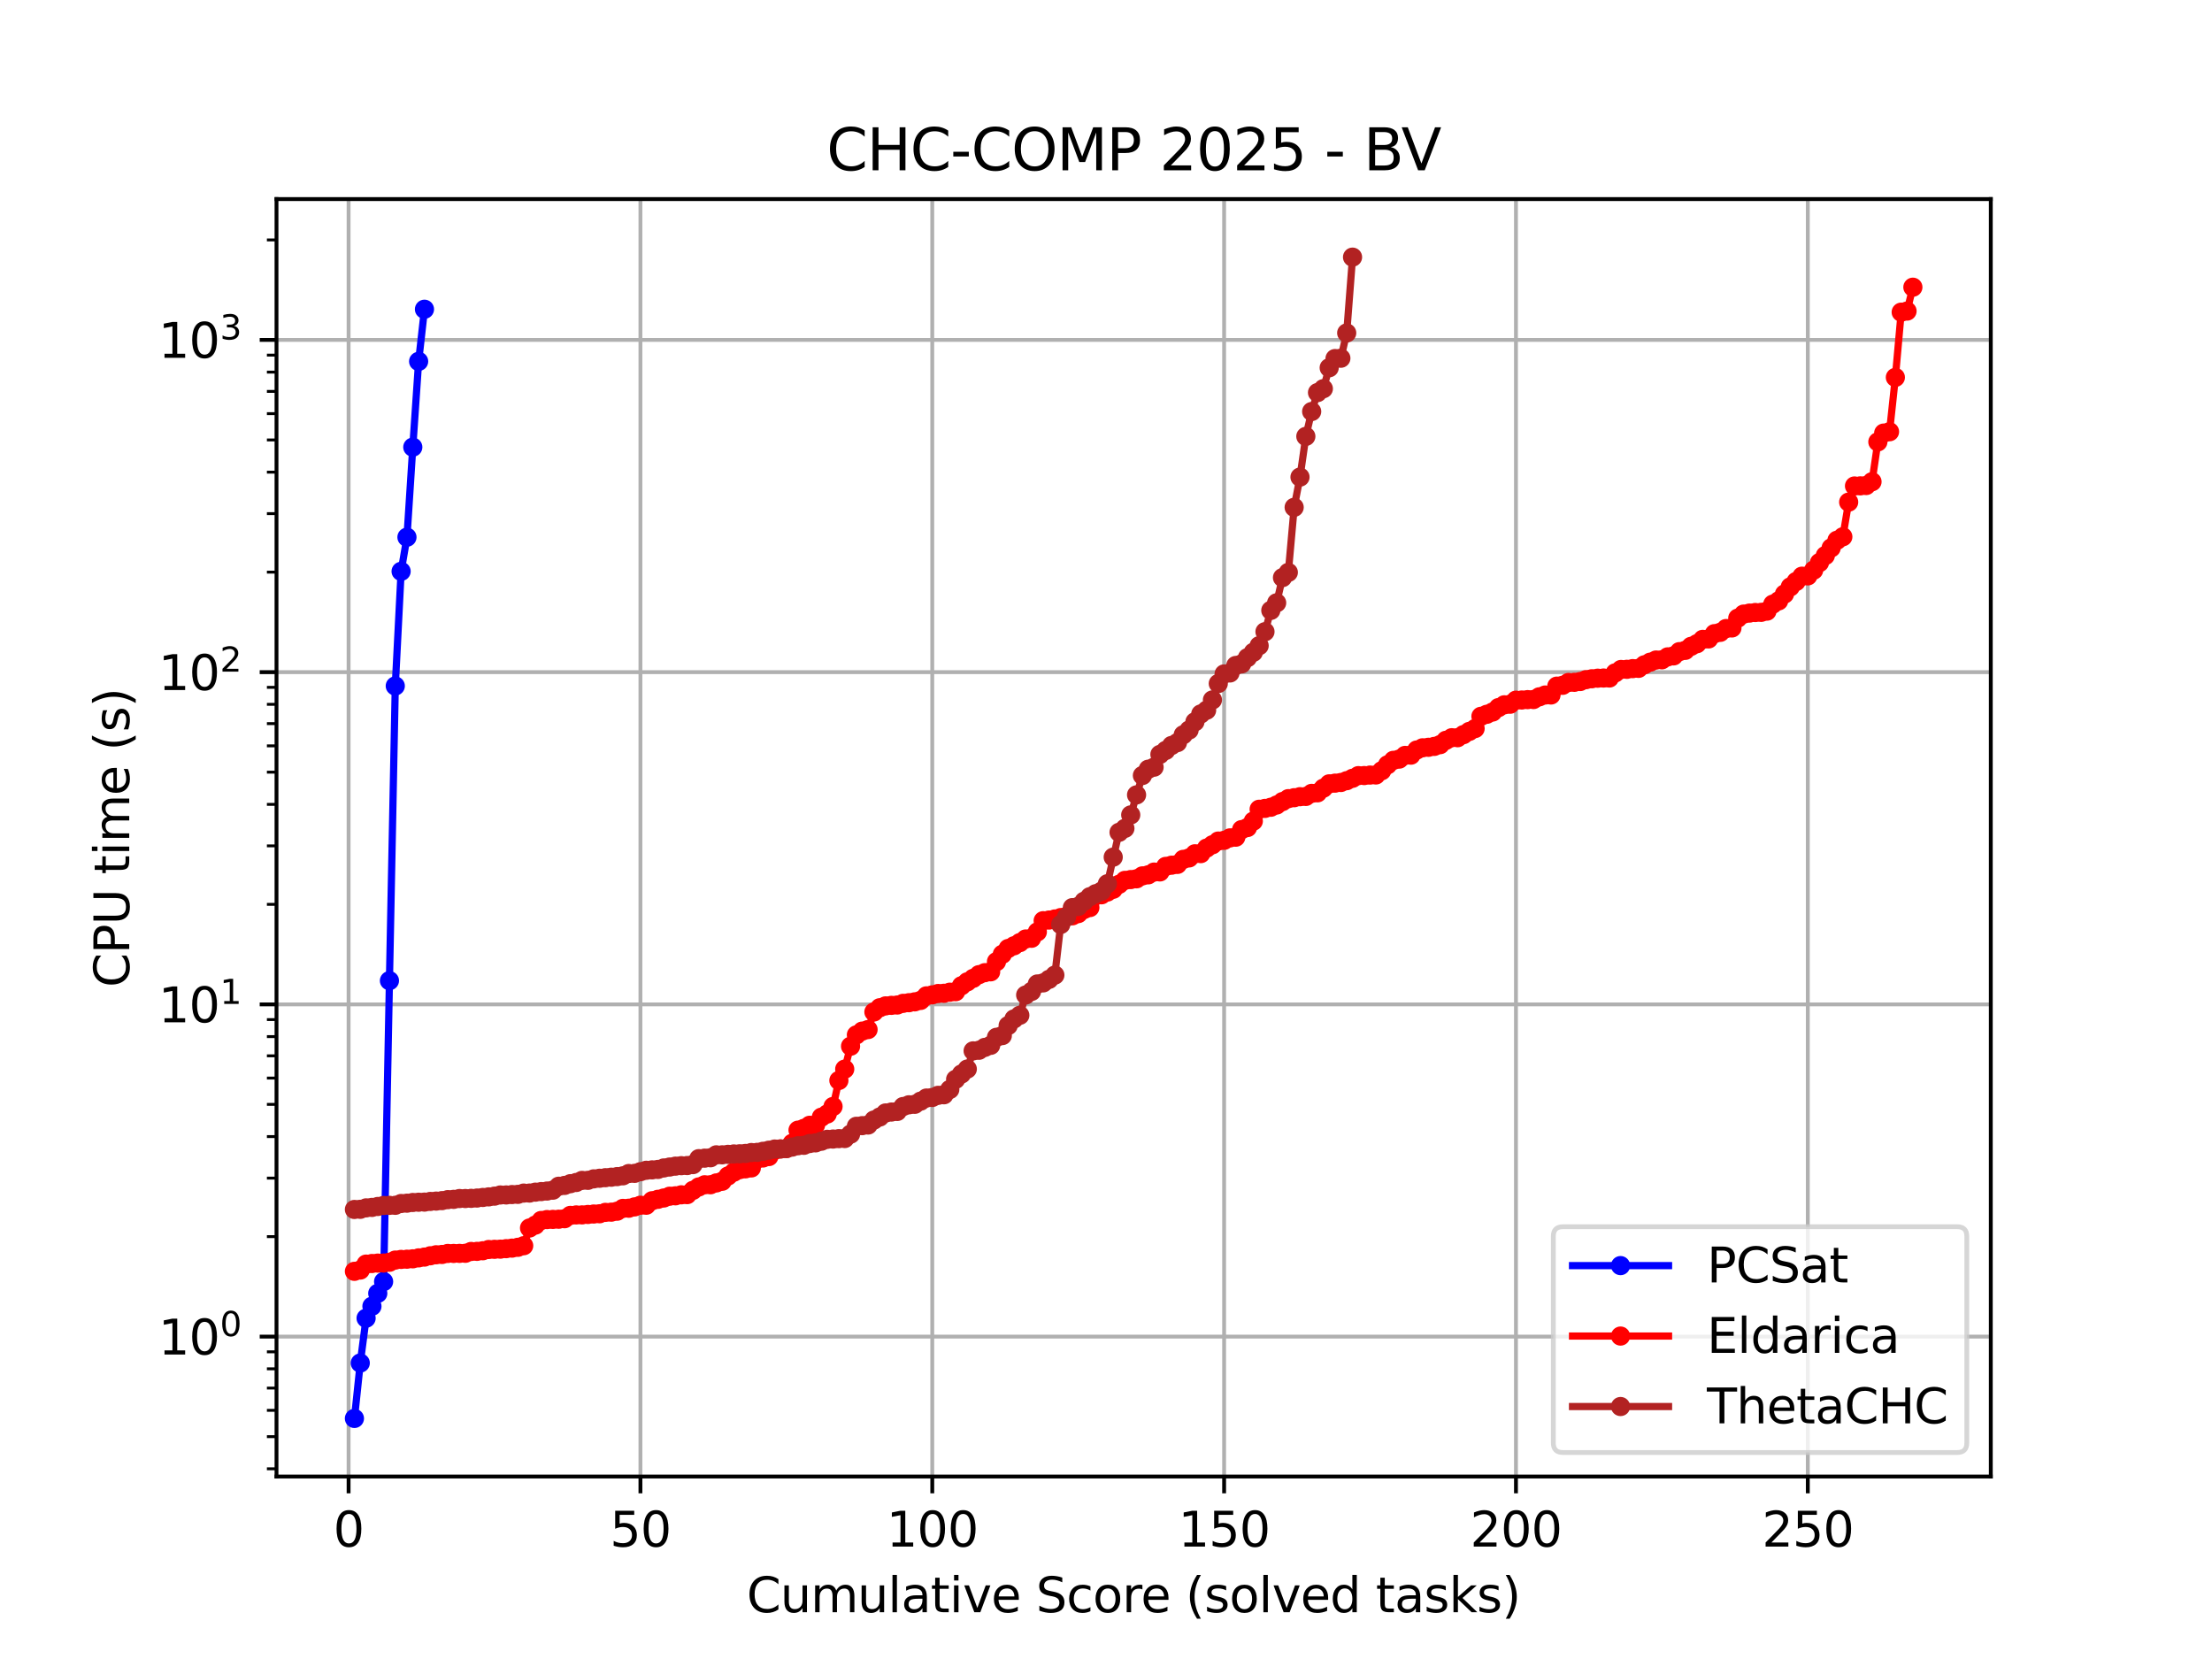 <?xml version="1.0" encoding="utf-8" standalone="no"?>
<!DOCTYPE svg PUBLIC "-//W3C//DTD SVG 1.1//EN"
  "http://www.w3.org/Graphics/SVG/1.1/DTD/svg11.dtd">
<svg xmlns:xlink="http://www.w3.org/1999/xlink" width="460.8pt" height="345.6pt" viewBox="0 0 460.8 345.6" xmlns="http://www.w3.org/2000/svg" version="1.1">
 <defs>
  <style type="text/css">*{stroke-linejoin: round; stroke-linecap: butt}</style>
 </defs>
 <g id="figure_1">
  <g id="patch_1">
   <path d="M 0 345.6 
L 460.8 345.6 
L 460.8 0 
L 0 0 
z
" style="fill: #ffffff"/>
  </g>
  <g id="axes_1">
   <g id="patch_2">
    <path d="M 57.6 307.584 
L 414.72 307.584 
L 414.72 41.472 
L 57.6 41.472 
z
" style="fill: #ffffff"/>
   </g>
   <g id="matplotlib.axis_1">
    <g id="xtick_1">
     <g id="line2d_1">
      <path d="M 72.617 307.584 
L 72.617 41.472 
" clip-path="url(#p40e109c961)" style="fill: none; stroke: #b0b0b0; stroke-width: 0.8; stroke-linecap: square"/>
     </g>
     <g id="line2d_2">
      <defs>
       <path id="m2d0b13cd25" d="M 0 0 
L 0 3.5 
" style="stroke: #000000; stroke-width: 0.8"/>
      </defs>
      <g>
       <use xlink:href="#m2d0b13cd25" x="72.617" y="307.584" style="stroke: #000000; stroke-width: 0.8"/>
      </g>
     </g>
     <g id="text_1">
      <!-- 0 -->
      <g transform="translate(69.436 322.182) scale(0.1 -0.1)">
       <defs>
        <path id="DejaVuSans-30" d="M 2034 4250 
Q 1547 4250 1301 3770 
Q 1056 3291 1056 2328 
Q 1056 1369 1301 889 
Q 1547 409 2034 409 
Q 2525 409 2770 889 
Q 3016 1369 3016 2328 
Q 3016 3291 2770 3770 
Q 2525 4250 2034 4250 
z
M 2034 4750 
Q 2819 4750 3233 4129 
Q 3647 3509 3647 2328 
Q 3647 1150 3233 529 
Q 2819 -91 2034 -91 
Q 1250 -91 836 529 
Q 422 1150 422 2328 
Q 422 3509 836 4129 
Q 1250 4750 2034 4750 
z
" transform="scale(0.016)"/>
       </defs>
       <use xlink:href="#DejaVuSans-30"/>
      </g>
     </g>
    </g>
    <g id="xtick_2">
     <g id="line2d_3">
      <path d="M 133.414 307.584 
L 133.414 41.472 
" clip-path="url(#p40e109c961)" style="fill: none; stroke: #b0b0b0; stroke-width: 0.8; stroke-linecap: square"/>
     </g>
     <g id="line2d_4">
      <g>
       <use xlink:href="#m2d0b13cd25" x="133.414" y="307.584" style="stroke: #000000; stroke-width: 0.8"/>
      </g>
     </g>
     <g id="text_2">
      <!-- 50 -->
      <g transform="translate(127.051 322.182) scale(0.1 -0.1)">
       <defs>
        <path id="DejaVuSans-35" d="M 691 4666 
L 3169 4666 
L 3169 4134 
L 1269 4134 
L 1269 2991 
Q 1406 3038 1543 3061 
Q 1681 3084 1819 3084 
Q 2600 3084 3056 2656 
Q 3513 2228 3513 1497 
Q 3513 744 3044 326 
Q 2575 -91 1722 -91 
Q 1428 -91 1123 -41 
Q 819 9 494 109 
L 494 744 
Q 775 591 1075 516 
Q 1375 441 1709 441 
Q 2250 441 2565 725 
Q 2881 1009 2881 1497 
Q 2881 1984 2565 2268 
Q 2250 2553 1709 2553 
Q 1456 2553 1204 2497 
Q 953 2441 691 2322 
L 691 4666 
z
" transform="scale(0.016)"/>
       </defs>
       <use xlink:href="#DejaVuSans-35"/>
       <use xlink:href="#DejaVuSans-30" transform="translate(63.623 0)"/>
      </g>
     </g>
    </g>
    <g id="xtick_3">
     <g id="line2d_5">
      <path d="M 194.21 307.584 
L 194.21 41.472 
" clip-path="url(#p40e109c961)" style="fill: none; stroke: #b0b0b0; stroke-width: 0.8; stroke-linecap: square"/>
     </g>
     <g id="line2d_6">
      <g>
       <use xlink:href="#m2d0b13cd25" x="194.21" y="307.584" style="stroke: #000000; stroke-width: 0.8"/>
      </g>
     </g>
     <g id="text_3">
      <!-- 100 -->
      <g transform="translate(184.667 322.182) scale(0.1 -0.1)">
       <defs>
        <path id="DejaVuSans-31" d="M 794 531 
L 1825 531 
L 1825 4091 
L 703 3866 
L 703 4441 
L 1819 4666 
L 2450 4666 
L 2450 531 
L 3481 531 
L 3481 0 
L 794 0 
L 794 531 
z
" transform="scale(0.016)"/>
       </defs>
       <use xlink:href="#DejaVuSans-31"/>
       <use xlink:href="#DejaVuSans-30" transform="translate(63.623 0)"/>
       <use xlink:href="#DejaVuSans-30" transform="translate(127.246 0)"/>
      </g>
     </g>
    </g>
    <g id="xtick_4">
     <g id="line2d_7">
      <path d="M 255.007 307.584 
L 255.007 41.472 
" clip-path="url(#p40e109c961)" style="fill: none; stroke: #b0b0b0; stroke-width: 0.8; stroke-linecap: square"/>
     </g>
     <g id="line2d_8">
      <g>
       <use xlink:href="#m2d0b13cd25" x="255.007" y="307.584" style="stroke: #000000; stroke-width: 0.8"/>
      </g>
     </g>
     <g id="text_4">
      <!-- 150 -->
      <g transform="translate(245.463 322.182) scale(0.1 -0.1)">
       <use xlink:href="#DejaVuSans-31"/>
       <use xlink:href="#DejaVuSans-35" transform="translate(63.623 0)"/>
       <use xlink:href="#DejaVuSans-30" transform="translate(127.246 0)"/>
      </g>
     </g>
    </g>
    <g id="xtick_5">
     <g id="line2d_9">
      <path d="M 315.804 307.584 
L 315.804 41.472 
" clip-path="url(#p40e109c961)" style="fill: none; stroke: #b0b0b0; stroke-width: 0.8; stroke-linecap: square"/>
     </g>
     <g id="line2d_10">
      <g>
       <use xlink:href="#m2d0b13cd25" x="315.804" y="307.584" style="stroke: #000000; stroke-width: 0.8"/>
      </g>
     </g>
     <g id="text_5">
      <!-- 200 -->
      <g transform="translate(306.26 322.182) scale(0.1 -0.1)">
       <defs>
        <path id="DejaVuSans-32" d="M 1228 531 
L 3431 531 
L 3431 0 
L 469 0 
L 469 531 
Q 828 903 1448 1529 
Q 2069 2156 2228 2338 
Q 2531 2678 2651 2914 
Q 2772 3150 2772 3378 
Q 2772 3750 2511 3984 
Q 2250 4219 1831 4219 
Q 1534 4219 1204 4116 
Q 875 4013 500 3803 
L 500 4441 
Q 881 4594 1212 4672 
Q 1544 4750 1819 4750 
Q 2544 4750 2975 4387 
Q 3406 4025 3406 3419 
Q 3406 3131 3298 2873 
Q 3191 2616 2906 2266 
Q 2828 2175 2409 1742 
Q 1991 1309 1228 531 
z
" transform="scale(0.016)"/>
       </defs>
       <use xlink:href="#DejaVuSans-32"/>
       <use xlink:href="#DejaVuSans-30" transform="translate(63.623 0)"/>
       <use xlink:href="#DejaVuSans-30" transform="translate(127.246 0)"/>
      </g>
     </g>
    </g>
    <g id="xtick_6">
     <g id="line2d_11">
      <path d="M 376.6 307.584 
L 376.6 41.472 
" clip-path="url(#p40e109c961)" style="fill: none; stroke: #b0b0b0; stroke-width: 0.8; stroke-linecap: square"/>
     </g>
     <g id="line2d_12">
      <g>
       <use xlink:href="#m2d0b13cd25" x="376.6" y="307.584" style="stroke: #000000; stroke-width: 0.8"/>
      </g>
     </g>
     <g id="text_6">
      <!-- 250 -->
      <g transform="translate(367.057 322.182) scale(0.1 -0.1)">
       <use xlink:href="#DejaVuSans-32"/>
       <use xlink:href="#DejaVuSans-35" transform="translate(63.623 0)"/>
       <use xlink:href="#DejaVuSans-30" transform="translate(127.246 0)"/>
      </g>
     </g>
    </g>
    <g id="text_7">
     <!-- Cumulative Score (solved tasks) -->
     <g transform="translate(155.559 335.861) scale(0.1 -0.1)">
      <defs>
       <path id="DejaVuSans-43" d="M 4122 4306 
L 4122 3641 
Q 3803 3938 3442 4084 
Q 3081 4231 2675 4231 
Q 1875 4231 1450 3742 
Q 1025 3253 1025 2328 
Q 1025 1406 1450 917 
Q 1875 428 2675 428 
Q 3081 428 3442 575 
Q 3803 722 4122 1019 
L 4122 359 
Q 3791 134 3420 21 
Q 3050 -91 2638 -91 
Q 1578 -91 968 557 
Q 359 1206 359 2328 
Q 359 3453 968 4101 
Q 1578 4750 2638 4750 
Q 3056 4750 3426 4639 
Q 3797 4528 4122 4306 
z
" transform="scale(0.016)"/>
       <path id="DejaVuSans-75" d="M 544 1381 
L 544 3500 
L 1119 3500 
L 1119 1403 
Q 1119 906 1312 657 
Q 1506 409 1894 409 
Q 2359 409 2629 706 
Q 2900 1003 2900 1516 
L 2900 3500 
L 3475 3500 
L 3475 0 
L 2900 0 
L 2900 538 
Q 2691 219 2414 64 
Q 2138 -91 1772 -91 
Q 1169 -91 856 284 
Q 544 659 544 1381 
z
M 1991 3584 
L 1991 3584 
z
" transform="scale(0.016)"/>
       <path id="DejaVuSans-6d" d="M 3328 2828 
Q 3544 3216 3844 3400 
Q 4144 3584 4550 3584 
Q 5097 3584 5394 3201 
Q 5691 2819 5691 2113 
L 5691 0 
L 5113 0 
L 5113 2094 
Q 5113 2597 4934 2840 
Q 4756 3084 4391 3084 
Q 3944 3084 3684 2787 
Q 3425 2491 3425 1978 
L 3425 0 
L 2847 0 
L 2847 2094 
Q 2847 2600 2669 2842 
Q 2491 3084 2119 3084 
Q 1678 3084 1418 2786 
Q 1159 2488 1159 1978 
L 1159 0 
L 581 0 
L 581 3500 
L 1159 3500 
L 1159 2956 
Q 1356 3278 1631 3431 
Q 1906 3584 2284 3584 
Q 2666 3584 2933 3390 
Q 3200 3197 3328 2828 
z
" transform="scale(0.016)"/>
       <path id="DejaVuSans-6c" d="M 603 4863 
L 1178 4863 
L 1178 0 
L 603 0 
L 603 4863 
z
" transform="scale(0.016)"/>
       <path id="DejaVuSans-61" d="M 2194 1759 
Q 1497 1759 1228 1600 
Q 959 1441 959 1056 
Q 959 750 1161 570 
Q 1363 391 1709 391 
Q 2188 391 2477 730 
Q 2766 1069 2766 1631 
L 2766 1759 
L 2194 1759 
z
M 3341 1997 
L 3341 0 
L 2766 0 
L 2766 531 
Q 2569 213 2275 61 
Q 1981 -91 1556 -91 
Q 1019 -91 701 211 
Q 384 513 384 1019 
Q 384 1609 779 1909 
Q 1175 2209 1959 2209 
L 2766 2209 
L 2766 2266 
Q 2766 2663 2505 2880 
Q 2244 3097 1772 3097 
Q 1472 3097 1187 3025 
Q 903 2953 641 2809 
L 641 3341 
Q 956 3463 1253 3523 
Q 1550 3584 1831 3584 
Q 2591 3584 2966 3190 
Q 3341 2797 3341 1997 
z
" transform="scale(0.016)"/>
       <path id="DejaVuSans-74" d="M 1172 4494 
L 1172 3500 
L 2356 3500 
L 2356 3053 
L 1172 3053 
L 1172 1153 
Q 1172 725 1289 603 
Q 1406 481 1766 481 
L 2356 481 
L 2356 0 
L 1766 0 
Q 1100 0 847 248 
Q 594 497 594 1153 
L 594 3053 
L 172 3053 
L 172 3500 
L 594 3500 
L 594 4494 
L 1172 4494 
z
" transform="scale(0.016)"/>
       <path id="DejaVuSans-69" d="M 603 3500 
L 1178 3500 
L 1178 0 
L 603 0 
L 603 3500 
z
M 603 4863 
L 1178 4863 
L 1178 4134 
L 603 4134 
L 603 4863 
z
" transform="scale(0.016)"/>
       <path id="DejaVuSans-76" d="M 191 3500 
L 800 3500 
L 1894 563 
L 2988 3500 
L 3597 3500 
L 2284 0 
L 1503 0 
L 191 3500 
z
" transform="scale(0.016)"/>
       <path id="DejaVuSans-65" d="M 3597 1894 
L 3597 1613 
L 953 1613 
Q 991 1019 1311 708 
Q 1631 397 2203 397 
Q 2534 397 2845 478 
Q 3156 559 3463 722 
L 3463 178 
Q 3153 47 2828 -22 
Q 2503 -91 2169 -91 
Q 1331 -91 842 396 
Q 353 884 353 1716 
Q 353 2575 817 3079 
Q 1281 3584 2069 3584 
Q 2775 3584 3186 3129 
Q 3597 2675 3597 1894 
z
M 3022 2063 
Q 3016 2534 2758 2815 
Q 2500 3097 2075 3097 
Q 1594 3097 1305 2825 
Q 1016 2553 972 2059 
L 3022 2063 
z
" transform="scale(0.016)"/>
       <path id="DejaVuSans-20" transform="scale(0.016)"/>
       <path id="DejaVuSans-53" d="M 3425 4513 
L 3425 3897 
Q 3066 4069 2747 4153 
Q 2428 4238 2131 4238 
Q 1616 4238 1336 4038 
Q 1056 3838 1056 3469 
Q 1056 3159 1242 3001 
Q 1428 2844 1947 2747 
L 2328 2669 
Q 3034 2534 3370 2195 
Q 3706 1856 3706 1288 
Q 3706 609 3251 259 
Q 2797 -91 1919 -91 
Q 1588 -91 1214 -16 
Q 841 59 441 206 
L 441 856 
Q 825 641 1194 531 
Q 1563 422 1919 422 
Q 2459 422 2753 634 
Q 3047 847 3047 1241 
Q 3047 1584 2836 1778 
Q 2625 1972 2144 2069 
L 1759 2144 
Q 1053 2284 737 2584 
Q 422 2884 422 3419 
Q 422 4038 858 4394 
Q 1294 4750 2059 4750 
Q 2388 4750 2728 4690 
Q 3069 4631 3425 4513 
z
" transform="scale(0.016)"/>
       <path id="DejaVuSans-63" d="M 3122 3366 
L 3122 2828 
Q 2878 2963 2633 3030 
Q 2388 3097 2138 3097 
Q 1578 3097 1268 2742 
Q 959 2388 959 1747 
Q 959 1106 1268 751 
Q 1578 397 2138 397 
Q 2388 397 2633 464 
Q 2878 531 3122 666 
L 3122 134 
Q 2881 22 2623 -34 
Q 2366 -91 2075 -91 
Q 1284 -91 818 406 
Q 353 903 353 1747 
Q 353 2603 823 3093 
Q 1294 3584 2113 3584 
Q 2378 3584 2631 3529 
Q 2884 3475 3122 3366 
z
" transform="scale(0.016)"/>
       <path id="DejaVuSans-6f" d="M 1959 3097 
Q 1497 3097 1228 2736 
Q 959 2375 959 1747 
Q 959 1119 1226 758 
Q 1494 397 1959 397 
Q 2419 397 2687 759 
Q 2956 1122 2956 1747 
Q 2956 2369 2687 2733 
Q 2419 3097 1959 3097 
z
M 1959 3584 
Q 2709 3584 3137 3096 
Q 3566 2609 3566 1747 
Q 3566 888 3137 398 
Q 2709 -91 1959 -91 
Q 1206 -91 779 398 
Q 353 888 353 1747 
Q 353 2609 779 3096 
Q 1206 3584 1959 3584 
z
" transform="scale(0.016)"/>
       <path id="DejaVuSans-72" d="M 2631 2963 
Q 2534 3019 2420 3045 
Q 2306 3072 2169 3072 
Q 1681 3072 1420 2755 
Q 1159 2438 1159 1844 
L 1159 0 
L 581 0 
L 581 3500 
L 1159 3500 
L 1159 2956 
Q 1341 3275 1631 3429 
Q 1922 3584 2338 3584 
Q 2397 3584 2469 3576 
Q 2541 3569 2628 3553 
L 2631 2963 
z
" transform="scale(0.016)"/>
       <path id="DejaVuSans-28" d="M 1984 4856 
Q 1566 4138 1362 3434 
Q 1159 2731 1159 2009 
Q 1159 1288 1364 580 
Q 1569 -128 1984 -844 
L 1484 -844 
Q 1016 -109 783 600 
Q 550 1309 550 2009 
Q 550 2706 781 3412 
Q 1013 4119 1484 4856 
L 1984 4856 
z
" transform="scale(0.016)"/>
       <path id="DejaVuSans-73" d="M 2834 3397 
L 2834 2853 
Q 2591 2978 2328 3040 
Q 2066 3103 1784 3103 
Q 1356 3103 1142 2972 
Q 928 2841 928 2578 
Q 928 2378 1081 2264 
Q 1234 2150 1697 2047 
L 1894 2003 
Q 2506 1872 2764 1633 
Q 3022 1394 3022 966 
Q 3022 478 2636 193 
Q 2250 -91 1575 -91 
Q 1294 -91 989 -36 
Q 684 19 347 128 
L 347 722 
Q 666 556 975 473 
Q 1284 391 1588 391 
Q 1994 391 2212 530 
Q 2431 669 2431 922 
Q 2431 1156 2273 1281 
Q 2116 1406 1581 1522 
L 1381 1569 
Q 847 1681 609 1914 
Q 372 2147 372 2553 
Q 372 3047 722 3315 
Q 1072 3584 1716 3584 
Q 2034 3584 2315 3537 
Q 2597 3491 2834 3397 
z
" transform="scale(0.016)"/>
       <path id="DejaVuSans-64" d="M 2906 2969 
L 2906 4863 
L 3481 4863 
L 3481 0 
L 2906 0 
L 2906 525 
Q 2725 213 2448 61 
Q 2172 -91 1784 -91 
Q 1150 -91 751 415 
Q 353 922 353 1747 
Q 353 2572 751 3078 
Q 1150 3584 1784 3584 
Q 2172 3584 2448 3432 
Q 2725 3281 2906 2969 
z
M 947 1747 
Q 947 1113 1208 752 
Q 1469 391 1925 391 
Q 2381 391 2643 752 
Q 2906 1113 2906 1747 
Q 2906 2381 2643 2742 
Q 2381 3103 1925 3103 
Q 1469 3103 1208 2742 
Q 947 2381 947 1747 
z
" transform="scale(0.016)"/>
       <path id="DejaVuSans-6b" d="M 581 4863 
L 1159 4863 
L 1159 1991 
L 2875 3500 
L 3609 3500 
L 1753 1863 
L 3688 0 
L 2938 0 
L 1159 1709 
L 1159 0 
L 581 0 
L 581 4863 
z
" transform="scale(0.016)"/>
       <path id="DejaVuSans-29" d="M 513 4856 
L 1013 4856 
Q 1481 4119 1714 3412 
Q 1947 2706 1947 2009 
Q 1947 1309 1714 600 
Q 1481 -109 1013 -844 
L 513 -844 
Q 928 -128 1133 580 
Q 1338 1288 1338 2009 
Q 1338 2731 1133 3434 
Q 928 4138 513 4856 
z
" transform="scale(0.016)"/>
      </defs>
      <use xlink:href="#DejaVuSans-43"/>
      <use xlink:href="#DejaVuSans-75" transform="translate(69.824 0)"/>
      <use xlink:href="#DejaVuSans-6d" transform="translate(133.203 0)"/>
      <use xlink:href="#DejaVuSans-75" transform="translate(230.615 0)"/>
      <use xlink:href="#DejaVuSans-6c" transform="translate(293.994 0)"/>
      <use xlink:href="#DejaVuSans-61" transform="translate(321.777 0)"/>
      <use xlink:href="#DejaVuSans-74" transform="translate(383.057 0)"/>
      <use xlink:href="#DejaVuSans-69" transform="translate(422.266 0)"/>
      <use xlink:href="#DejaVuSans-76" transform="translate(450.049 0)"/>
      <use xlink:href="#DejaVuSans-65" transform="translate(509.229 0)"/>
      <use xlink:href="#DejaVuSans-20" transform="translate(570.752 0)"/>
      <use xlink:href="#DejaVuSans-53" transform="translate(602.539 0)"/>
      <use xlink:href="#DejaVuSans-63" transform="translate(666.016 0)"/>
      <use xlink:href="#DejaVuSans-6f" transform="translate(720.996 0)"/>
      <use xlink:href="#DejaVuSans-72" transform="translate(782.178 0)"/>
      <use xlink:href="#DejaVuSans-65" transform="translate(821.041 0)"/>
      <use xlink:href="#DejaVuSans-20" transform="translate(882.564 0)"/>
      <use xlink:href="#DejaVuSans-28" transform="translate(914.352 0)"/>
      <use xlink:href="#DejaVuSans-73" transform="translate(953.365 0)"/>
      <use xlink:href="#DejaVuSans-6f" transform="translate(1005.465 0)"/>
      <use xlink:href="#DejaVuSans-6c" transform="translate(1066.646 0)"/>
      <use xlink:href="#DejaVuSans-76" transform="translate(1094.43 0)"/>
      <use xlink:href="#DejaVuSans-65" transform="translate(1153.609 0)"/>
      <use xlink:href="#DejaVuSans-64" transform="translate(1215.133 0)"/>
      <use xlink:href="#DejaVuSans-20" transform="translate(1278.609 0)"/>
      <use xlink:href="#DejaVuSans-74" transform="translate(1310.396 0)"/>
      <use xlink:href="#DejaVuSans-61" transform="translate(1349.605 0)"/>
      <use xlink:href="#DejaVuSans-73" transform="translate(1410.885 0)"/>
      <use xlink:href="#DejaVuSans-6b" transform="translate(1462.984 0)"/>
      <use xlink:href="#DejaVuSans-73" transform="translate(1520.895 0)"/>
      <use xlink:href="#DejaVuSans-29" transform="translate(1572.994 0)"/>
     </g>
    </g>
   </g>
   <g id="matplotlib.axis_2">
    <g id="ytick_1">
     <g id="line2d_13">
      <path d="M 57.6 278.441 
L 414.72 278.441 
" clip-path="url(#p40e109c961)" style="fill: none; stroke: #b0b0b0; stroke-width: 0.8; stroke-linecap: square"/>
     </g>
     <g id="line2d_14">
      <defs>
       <path id="m3c3bf78234" d="M 0 0 
L -3.5 0 
" style="stroke: #000000; stroke-width: 0.8"/>
      </defs>
      <g>
       <use xlink:href="#m3c3bf78234" x="57.6" y="278.441" style="stroke: #000000; stroke-width: 0.8"/>
      </g>
     </g>
     <g id="text_8">
      <!-- $\mathdefault{10^{0}}$ -->
      <g transform="translate(33 282.24) scale(0.1 -0.1)">
       <use xlink:href="#DejaVuSans-31" transform="translate(0 0.766)"/>
       <use xlink:href="#DejaVuSans-30" transform="translate(63.623 0.766)"/>
       <use xlink:href="#DejaVuSans-30" transform="translate(128.203 39.047) scale(0.7)"/>
      </g>
     </g>
    </g>
    <g id="ytick_2">
     <g id="line2d_15">
      <path d="M 57.6 209.231 
L 414.72 209.231 
" clip-path="url(#p40e109c961)" style="fill: none; stroke: #b0b0b0; stroke-width: 0.8; stroke-linecap: square"/>
     </g>
     <g id="line2d_16">
      <g>
       <use xlink:href="#m3c3bf78234" x="57.6" y="209.231" style="stroke: #000000; stroke-width: 0.8"/>
      </g>
     </g>
     <g id="text_9">
      <!-- $\mathdefault{10^{1}}$ -->
      <g transform="translate(33 213.031) scale(0.1 -0.1)">
       <use xlink:href="#DejaVuSans-31" transform="translate(0 0.684)"/>
       <use xlink:href="#DejaVuSans-30" transform="translate(63.623 0.684)"/>
       <use xlink:href="#DejaVuSans-31" transform="translate(128.203 38.966) scale(0.7)"/>
      </g>
     </g>
    </g>
    <g id="ytick_3">
     <g id="line2d_17">
      <path d="M 57.6 140.022 
L 414.72 140.022 
" clip-path="url(#p40e109c961)" style="fill: none; stroke: #b0b0b0; stroke-width: 0.8; stroke-linecap: square"/>
     </g>
     <g id="line2d_18">
      <g>
       <use xlink:href="#m3c3bf78234" x="57.6" y="140.022" style="stroke: #000000; stroke-width: 0.8"/>
      </g>
     </g>
     <g id="text_10">
      <!-- $\mathdefault{10^{2}}$ -->
      <g transform="translate(33 143.821) scale(0.1 -0.1)">
       <use xlink:href="#DejaVuSans-31" transform="translate(0 0.766)"/>
       <use xlink:href="#DejaVuSans-30" transform="translate(63.623 0.766)"/>
       <use xlink:href="#DejaVuSans-32" transform="translate(128.203 39.047) scale(0.7)"/>
      </g>
     </g>
    </g>
    <g id="ytick_4">
     <g id="line2d_19">
      <path d="M 57.6 70.813 
L 414.72 70.813 
" clip-path="url(#p40e109c961)" style="fill: none; stroke: #b0b0b0; stroke-width: 0.8; stroke-linecap: square"/>
     </g>
     <g id="line2d_20">
      <g>
       <use xlink:href="#m3c3bf78234" x="57.6" y="70.813" style="stroke: #000000; stroke-width: 0.8"/>
      </g>
     </g>
     <g id="text_11">
      <!-- $\mathdefault{10^{3}}$ -->
      <g transform="translate(33 74.612) scale(0.1 -0.1)">
       <defs>
        <path id="DejaVuSans-33" d="M 2597 2516 
Q 3050 2419 3304 2112 
Q 3559 1806 3559 1356 
Q 3559 666 3084 287 
Q 2609 -91 1734 -91 
Q 1441 -91 1130 -33 
Q 819 25 488 141 
L 488 750 
Q 750 597 1062 519 
Q 1375 441 1716 441 
Q 2309 441 2620 675 
Q 2931 909 2931 1356 
Q 2931 1769 2642 2001 
Q 2353 2234 1838 2234 
L 1294 2234 
L 1294 2753 
L 1863 2753 
Q 2328 2753 2575 2939 
Q 2822 3125 2822 3475 
Q 2822 3834 2567 4026 
Q 2313 4219 1838 4219 
Q 1578 4219 1281 4162 
Q 984 4106 628 3988 
L 628 4550 
Q 988 4650 1302 4700 
Q 1616 4750 1894 4750 
Q 2613 4750 3031 4423 
Q 3450 4097 3450 3541 
Q 3450 3153 3228 2886 
Q 3006 2619 2597 2516 
z
" transform="scale(0.016)"/>
       </defs>
       <use xlink:href="#DejaVuSans-31" transform="translate(0 0.766)"/>
       <use xlink:href="#DejaVuSans-30" transform="translate(63.623 0.766)"/>
       <use xlink:href="#DejaVuSans-33" transform="translate(128.203 39.047) scale(0.7)"/>
      </g>
     </g>
    </g>
    <g id="ytick_5">
     <g id="line2d_21">
      <defs>
       <path id="m835010aa18" d="M 0 0 
L -2 0 
" style="stroke: #000000; stroke-width: 0.6"/>
      </defs>
      <g>
       <use xlink:href="#m835010aa18" x="57.6" y="305.982" style="stroke: #000000; stroke-width: 0.6"/>
      </g>
     </g>
    </g>
    <g id="ytick_6">
     <g id="line2d_22">
      <g>
       <use xlink:href="#m835010aa18" x="57.6" y="299.275" style="stroke: #000000; stroke-width: 0.6"/>
      </g>
     </g>
    </g>
    <g id="ytick_7">
     <g id="line2d_23">
      <g>
       <use xlink:href="#m835010aa18" x="57.6" y="293.795" style="stroke: #000000; stroke-width: 0.6"/>
      </g>
     </g>
    </g>
    <g id="ytick_8">
     <g id="line2d_24">
      <g>
       <use xlink:href="#m835010aa18" x="57.6" y="289.161" style="stroke: #000000; stroke-width: 0.6"/>
      </g>
     </g>
    </g>
    <g id="ytick_9">
     <g id="line2d_25">
      <g>
       <use xlink:href="#m835010aa18" x="57.6" y="285.148" style="stroke: #000000; stroke-width: 0.6"/>
      </g>
     </g>
    </g>
    <g id="ytick_10">
     <g id="line2d_26">
      <g>
       <use xlink:href="#m835010aa18" x="57.6" y="281.607" style="stroke: #000000; stroke-width: 0.6"/>
      </g>
     </g>
    </g>
    <g id="ytick_11">
     <g id="line2d_27">
      <g>
       <use xlink:href="#m835010aa18" x="57.6" y="257.607" style="stroke: #000000; stroke-width: 0.6"/>
      </g>
     </g>
    </g>
    <g id="ytick_12">
     <g id="line2d_28">
      <g>
       <use xlink:href="#m835010aa18" x="57.6" y="245.419" style="stroke: #000000; stroke-width: 0.6"/>
      </g>
     </g>
    </g>
    <g id="ytick_13">
     <g id="line2d_29">
      <g>
       <use xlink:href="#m835010aa18" x="57.6" y="236.772" style="stroke: #000000; stroke-width: 0.6"/>
      </g>
     </g>
    </g>
    <g id="ytick_14">
     <g id="line2d_30">
      <g>
       <use xlink:href="#m835010aa18" x="57.6" y="230.065" style="stroke: #000000; stroke-width: 0.6"/>
      </g>
     </g>
    </g>
    <g id="ytick_15">
     <g id="line2d_31">
      <g>
       <use xlink:href="#m835010aa18" x="57.6" y="224.585" style="stroke: #000000; stroke-width: 0.6"/>
      </g>
     </g>
    </g>
    <g id="ytick_16">
     <g id="line2d_32">
      <g>
       <use xlink:href="#m835010aa18" x="57.6" y="219.952" style="stroke: #000000; stroke-width: 0.6"/>
      </g>
     </g>
    </g>
    <g id="ytick_17">
     <g id="line2d_33">
      <g>
       <use xlink:href="#m835010aa18" x="57.6" y="215.938" style="stroke: #000000; stroke-width: 0.6"/>
      </g>
     </g>
    </g>
    <g id="ytick_18">
     <g id="line2d_34">
      <g>
       <use xlink:href="#m835010aa18" x="57.6" y="212.398" style="stroke: #000000; stroke-width: 0.6"/>
      </g>
     </g>
    </g>
    <g id="ytick_19">
     <g id="line2d_35">
      <g>
       <use xlink:href="#m835010aa18" x="57.6" y="188.397" style="stroke: #000000; stroke-width: 0.6"/>
      </g>
     </g>
    </g>
    <g id="ytick_20">
     <g id="line2d_36">
      <g>
       <use xlink:href="#m835010aa18" x="57.6" y="176.21" style="stroke: #000000; stroke-width: 0.6"/>
      </g>
     </g>
    </g>
    <g id="ytick_21">
     <g id="line2d_37">
      <g>
       <use xlink:href="#m835010aa18" x="57.6" y="167.563" style="stroke: #000000; stroke-width: 0.6"/>
      </g>
     </g>
    </g>
    <g id="ytick_22">
     <g id="line2d_38">
      <g>
       <use xlink:href="#m835010aa18" x="57.6" y="160.856" style="stroke: #000000; stroke-width: 0.6"/>
      </g>
     </g>
    </g>
    <g id="ytick_23">
     <g id="line2d_39">
      <g>
       <use xlink:href="#m835010aa18" x="57.6" y="155.376" style="stroke: #000000; stroke-width: 0.6"/>
      </g>
     </g>
    </g>
    <g id="ytick_24">
     <g id="line2d_40">
      <g>
       <use xlink:href="#m835010aa18" x="57.6" y="150.743" style="stroke: #000000; stroke-width: 0.6"/>
      </g>
     </g>
    </g>
    <g id="ytick_25">
     <g id="line2d_41">
      <g>
       <use xlink:href="#m835010aa18" x="57.6" y="146.729" style="stroke: #000000; stroke-width: 0.6"/>
      </g>
     </g>
    </g>
    <g id="ytick_26">
     <g id="line2d_42">
      <g>
       <use xlink:href="#m835010aa18" x="57.6" y="143.189" style="stroke: #000000; stroke-width: 0.6"/>
      </g>
     </g>
    </g>
    <g id="ytick_27">
     <g id="line2d_43">
      <g>
       <use xlink:href="#m835010aa18" x="57.6" y="119.188" style="stroke: #000000; stroke-width: 0.6"/>
      </g>
     </g>
    </g>
    <g id="ytick_28">
     <g id="line2d_44">
      <g>
       <use xlink:href="#m835010aa18" x="57.6" y="107.001" style="stroke: #000000; stroke-width: 0.6"/>
      </g>
     </g>
    </g>
    <g id="ytick_29">
     <g id="line2d_45">
      <g>
       <use xlink:href="#m835010aa18" x="57.6" y="98.354" style="stroke: #000000; stroke-width: 0.6"/>
      </g>
     </g>
    </g>
    <g id="ytick_30">
     <g id="line2d_46">
      <g>
       <use xlink:href="#m835010aa18" x="57.6" y="91.647" style="stroke: #000000; stroke-width: 0.6"/>
      </g>
     </g>
    </g>
    <g id="ytick_31">
     <g id="line2d_47">
      <g>
       <use xlink:href="#m835010aa18" x="57.6" y="86.167" style="stroke: #000000; stroke-width: 0.6"/>
      </g>
     </g>
    </g>
    <g id="ytick_32">
     <g id="line2d_48">
      <g>
       <use xlink:href="#m835010aa18" x="57.6" y="81.533" style="stroke: #000000; stroke-width: 0.6"/>
      </g>
     </g>
    </g>
    <g id="ytick_33">
     <g id="line2d_49">
      <g>
       <use xlink:href="#m835010aa18" x="57.6" y="77.52" style="stroke: #000000; stroke-width: 0.6"/>
      </g>
     </g>
    </g>
    <g id="ytick_34">
     <g id="line2d_50">
      <g>
       <use xlink:href="#m835010aa18" x="57.6" y="73.98" style="stroke: #000000; stroke-width: 0.6"/>
      </g>
     </g>
    </g>
    <g id="ytick_35">
     <g id="line2d_51">
      <g>
       <use xlink:href="#m835010aa18" x="57.6" y="49.979" style="stroke: #000000; stroke-width: 0.6"/>
      </g>
     </g>
    </g>
    <g id="text_12">
     <!-- CPU time (s) -->
     <g transform="translate(26.92 205.674) rotate(-90) scale(0.1 -0.1)">
      <defs>
       <path id="DejaVuSans-50" d="M 1259 4147 
L 1259 2394 
L 2053 2394 
Q 2494 2394 2734 2622 
Q 2975 2850 2975 3272 
Q 2975 3691 2734 3919 
Q 2494 4147 2053 4147 
L 1259 4147 
z
M 628 4666 
L 2053 4666 
Q 2838 4666 3239 4311 
Q 3641 3956 3641 3272 
Q 3641 2581 3239 2228 
Q 2838 1875 2053 1875 
L 1259 1875 
L 1259 0 
L 628 0 
L 628 4666 
z
" transform="scale(0.016)"/>
       <path id="DejaVuSans-55" d="M 556 4666 
L 1191 4666 
L 1191 1831 
Q 1191 1081 1462 751 
Q 1734 422 2344 422 
Q 2950 422 3222 751 
Q 3494 1081 3494 1831 
L 3494 4666 
L 4128 4666 
L 4128 1753 
Q 4128 841 3676 375 
Q 3225 -91 2344 -91 
Q 1459 -91 1007 375 
Q 556 841 556 1753 
L 556 4666 
z
" transform="scale(0.016)"/>
      </defs>
      <use xlink:href="#DejaVuSans-43"/>
      <use xlink:href="#DejaVuSans-50" transform="translate(69.824 0)"/>
      <use xlink:href="#DejaVuSans-55" transform="translate(130.127 0)"/>
      <use xlink:href="#DejaVuSans-20" transform="translate(203.32 0)"/>
      <use xlink:href="#DejaVuSans-74" transform="translate(235.107 0)"/>
      <use xlink:href="#DejaVuSans-69" transform="translate(274.316 0)"/>
      <use xlink:href="#DejaVuSans-6d" transform="translate(302.1 0)"/>
      <use xlink:href="#DejaVuSans-65" transform="translate(399.512 0)"/>
      <use xlink:href="#DejaVuSans-20" transform="translate(461.035 0)"/>
      <use xlink:href="#DejaVuSans-28" transform="translate(492.822 0)"/>
      <use xlink:href="#DejaVuSans-73" transform="translate(531.836 0)"/>
      <use xlink:href="#DejaVuSans-29" transform="translate(583.936 0)"/>
     </g>
    </g>
   </g>
   <g id="line2d_52">
    <path d="M 73.833 295.488 
L 75.049 283.942 
L 76.265 274.604 
L 77.481 272.117 
L 78.696 269.431 
L 79.912 266.982 
L 81.128 204.293 
L 82.344 142.898 
L 83.56 119.022 
L 84.776 111.909 
L 85.992 93.151 
L 87.208 75.282 
L 88.424 64.421 
" clip-path="url(#p40e109c961)" style="fill: none; stroke: #0000ff; stroke-width: 1.5; stroke-linecap: square"/>
    <defs>
     <path id="me5bd5fe6ff" d="M 0 1.5 
C 0.398 1.5 0.779 1.342 1.061 1.061 
C 1.342 0.779 1.5 0.398 1.5 0 
C 1.5 -0.398 1.342 -0.779 1.061 -1.061 
C 0.779 -1.342 0.398 -1.5 0 -1.5 
C -0.398 -1.5 -0.779 -1.342 -1.061 -1.061 
C -1.342 -0.779 -1.5 -0.398 -1.5 0 
C -1.5 0.398 -1.342 0.779 -1.061 1.061 
C -0.779 1.342 -0.398 1.5 0 1.5 
z
" style="stroke: #0000ff"/>
    </defs>
    <g clip-path="url(#p40e109c961)">
     <use xlink:href="#me5bd5fe6ff" x="73.833" y="295.488" style="fill: #0000ff; stroke: #0000ff"/>
     <use xlink:href="#me5bd5fe6ff" x="75.049" y="283.942" style="fill: #0000ff; stroke: #0000ff"/>
     <use xlink:href="#me5bd5fe6ff" x="76.265" y="274.604" style="fill: #0000ff; stroke: #0000ff"/>
     <use xlink:href="#me5bd5fe6ff" x="77.481" y="272.117" style="fill: #0000ff; stroke: #0000ff"/>
     <use xlink:href="#me5bd5fe6ff" x="78.696" y="269.431" style="fill: #0000ff; stroke: #0000ff"/>
     <use xlink:href="#me5bd5fe6ff" x="79.912" y="266.982" style="fill: #0000ff; stroke: #0000ff"/>
     <use xlink:href="#me5bd5fe6ff" x="81.128" y="204.293" style="fill: #0000ff; stroke: #0000ff"/>
     <use xlink:href="#me5bd5fe6ff" x="82.344" y="142.898" style="fill: #0000ff; stroke: #0000ff"/>
     <use xlink:href="#me5bd5fe6ff" x="83.56" y="119.022" style="fill: #0000ff; stroke: #0000ff"/>
     <use xlink:href="#me5bd5fe6ff" x="84.776" y="111.909" style="fill: #0000ff; stroke: #0000ff"/>
     <use xlink:href="#me5bd5fe6ff" x="85.992" y="93.151" style="fill: #0000ff; stroke: #0000ff"/>
     <use xlink:href="#me5bd5fe6ff" x="87.208" y="75.282" style="fill: #0000ff; stroke: #0000ff"/>
     <use xlink:href="#me5bd5fe6ff" x="88.424" y="64.421" style="fill: #0000ff; stroke: #0000ff"/>
    </g>
   </g>
   <g id="line2d_53">
    <path d="M 73.833 264.842 
L 75.049 264.573 
L 76.265 263.336 
L 78.696 263.127 
L 79.912 263.112 
L 81.128 262.95 
L 82.344 262.495 
L 84.776 262.314 
L 85.992 262.235 
L 93.288 261.115 
L 96.935 261.081 
L 98.151 260.704 
L 100.583 260.555 
L 101.799 260.293 
L 105.447 260.118 
L 107.879 259.838 
L 109.095 259.507 
L 110.311 255.812 
L 111.527 255.209 
L 112.743 254.246 
L 113.959 254.057 
L 117.606 253.882 
L 118.822 253.19 
L 123.686 252.902 
L 124.902 252.849 
L 126.118 252.559 
L 127.334 252.516 
L 128.55 252.319 
L 129.766 251.734 
L 130.982 251.695 
L 133.414 251.072 
L 134.629 251.072 
L 135.845 250.132 
L 139.493 249.194 
L 140.709 249.111 
L 141.925 248.902 
L 143.141 248.863 
L 144.357 247.971 
L 145.573 247.261 
L 146.789 246.812 
L 148.005 246.805 
L 150.437 246.082 
L 151.653 244.979 
L 152.868 244.185 
L 154.084 243.656 
L 156.516 243.3 
L 157.732 241.436 
L 160.164 240.934 
L 161.38 239.624 
L 162.596 239.339 
L 163.812 239.253 
L 165.028 238.165 
L 166.244 235.431 
L 167.46 235.065 
L 168.676 234.418 
L 169.892 234.363 
L 171.107 232.732 
L 172.323 232.07 
L 173.539 230.5 
L 174.755 225.084 
L 175.971 222.718 
L 177.187 217.948 
L 178.403 215.586 
L 179.619 214.798 
L 180.835 214.477 
L 182.051 210.815 
L 183.267 209.929 
L 184.483 209.547 
L 186.915 209.364 
L 188.131 209.016 
L 190.562 208.704 
L 191.778 208.406 
L 192.994 207.456 
L 197.858 206.695 
L 199.074 206.586 
L 200.29 205.352 
L 202.722 203.81 
L 203.938 203.039 
L 205.154 202.628 
L 206.37 202.447 
L 207.586 200.328 
L 208.801 198.797 
L 210.017 197.584 
L 212.449 196.365 
L 213.665 195.609 
L 214.881 195.461 
L 216.097 194.133 
L 217.313 191.799 
L 219.745 191.437 
L 222.177 190.891 
L 223.393 190.781 
L 224.609 190.327 
L 225.825 189.459 
L 227.04 189.061 
L 228.256 186.599 
L 229.472 186.399 
L 231.904 185.251 
L 233.12 184.221 
L 234.336 183.398 
L 236.768 183.069 
L 237.984 182.461 
L 239.2 182.243 
L 240.416 181.669 
L 241.632 181.636 
L 242.848 180.484 
L 245.28 180.072 
L 246.495 179.019 
L 247.711 178.72 
L 248.927 177.86 
L 250.143 177.825 
L 251.359 176.675 
L 253.791 175.208 
L 255.007 175.055 
L 256.223 174.545 
L 257.439 174.4 
L 258.655 172.822 
L 259.871 172.391 
L 261.087 171.056 
L 262.303 168.584 
L 264.734 168.165 
L 265.95 167.697 
L 268.382 166.372 
L 270.814 165.966 
L 272.03 165.913 
L 273.246 165.275 
L 274.462 165.159 
L 276.894 163.289 
L 279.326 163.01 
L 280.542 162.632 
L 282.973 161.579 
L 286.621 161.441 
L 287.837 160.559 
L 289.053 159.326 
L 290.269 158.392 
L 291.485 158.137 
L 292.701 157.368 
L 293.917 157.31 
L 295.133 156.238 
L 296.349 155.782 
L 298.781 155.488 
L 299.997 155.126 
L 301.213 154.221 
L 302.428 153.68 
L 303.644 153.678 
L 307.292 151.771 
L 308.508 149.22 
L 310.94 148.328 
L 312.156 147.407 
L 313.372 146.826 
L 314.588 146.705 
L 315.804 145.86 
L 319.452 145.724 
L 320.667 145.162 
L 321.883 144.785 
L 323.099 144.779 
L 324.315 142.936 
L 325.531 142.762 
L 326.747 142.17 
L 327.963 142.141 
L 329.179 141.976 
L 330.395 141.586 
L 332.827 141.28 
L 335.259 141.241 
L 336.475 140.174 
L 337.691 139.464 
L 340.122 139.284 
L 341.338 139.229 
L 342.554 138.493 
L 344.986 137.494 
L 346.202 137.448 
L 347.418 136.838 
L 348.634 136.633 
L 349.85 135.748 
L 351.066 135.484 
L 352.282 134.642 
L 353.498 134.101 
L 354.714 133.193 
L 355.93 133.1 
L 357.145 132.002 
L 358.361 131.728 
L 359.577 130.935 
L 360.793 130.813 
L 362.009 128.772 
L 363.225 127.927 
L 365.657 127.598 
L 366.873 127.566 
L 368.089 127.312 
L 369.305 125.86 
L 370.521 125.174 
L 372.953 122.259 
L 375.385 120.031 
L 376.6 119.969 
L 377.816 118.77 
L 382.68 112.546 
L 383.896 111.821 
L 385.112 104.6 
L 386.328 101.237 
L 388.76 101.143 
L 389.976 100.352 
L 391.192 92.051 
L 392.408 90.22 
L 393.624 89.938 
L 394.839 78.615 
L 396.055 65.029 
L 397.271 64.804 
L 398.487 59.832 
L 398.487 59.832 
" clip-path="url(#p40e109c961)" style="fill: none; stroke: #ff0000; stroke-width: 1.5; stroke-linecap: square"/>
    <defs>
     <path id="m1291a4d30f" d="M 0 1.5 
C 0.398 1.5 0.779 1.342 1.061 1.061 
C 1.342 0.779 1.5 0.398 1.5 0 
C 1.5 -0.398 1.342 -0.779 1.061 -1.061 
C 0.779 -1.342 0.398 -1.5 0 -1.5 
C -0.398 -1.5 -0.779 -1.342 -1.061 -1.061 
C -1.342 -0.779 -1.5 -0.398 -1.5 0 
C -1.5 0.398 -1.342 0.779 -1.061 1.061 
C -0.779 1.342 -0.398 1.5 0 1.5 
z
" style="stroke: #ff0000"/>
    </defs>
    <g clip-path="url(#p40e109c961)">
     <use xlink:href="#m1291a4d30f" x="73.833" y="264.842" style="fill: #ff0000; stroke: #ff0000"/>
     <use xlink:href="#m1291a4d30f" x="75.049" y="264.573" style="fill: #ff0000; stroke: #ff0000"/>
     <use xlink:href="#m1291a4d30f" x="76.265" y="263.336" style="fill: #ff0000; stroke: #ff0000"/>
     <use xlink:href="#m1291a4d30f" x="77.481" y="263.213" style="fill: #ff0000; stroke: #ff0000"/>
     <use xlink:href="#m1291a4d30f" x="78.696" y="263.127" style="fill: #ff0000; stroke: #ff0000"/>
     <use xlink:href="#m1291a4d30f" x="79.912" y="263.112" style="fill: #ff0000; stroke: #ff0000"/>
     <use xlink:href="#m1291a4d30f" x="81.128" y="262.95" style="fill: #ff0000; stroke: #ff0000"/>
     <use xlink:href="#m1291a4d30f" x="82.344" y="262.495" style="fill: #ff0000; stroke: #ff0000"/>
     <use xlink:href="#m1291a4d30f" x="83.56" y="262.358" style="fill: #ff0000; stroke: #ff0000"/>
     <use xlink:href="#m1291a4d30f" x="84.776" y="262.314" style="fill: #ff0000; stroke: #ff0000"/>
     <use xlink:href="#m1291a4d30f" x="85.992" y="262.235" style="fill: #ff0000; stroke: #ff0000"/>
     <use xlink:href="#m1291a4d30f" x="87.208" y="262.039" style="fill: #ff0000; stroke: #ff0000"/>
     <use xlink:href="#m1291a4d30f" x="88.424" y="261.874" style="fill: #ff0000; stroke: #ff0000"/>
     <use xlink:href="#m1291a4d30f" x="89.64" y="261.602" style="fill: #ff0000; stroke: #ff0000"/>
     <use xlink:href="#m1291a4d30f" x="90.856" y="261.392" style="fill: #ff0000; stroke: #ff0000"/>
     <use xlink:href="#m1291a4d30f" x="92.072" y="261.328" style="fill: #ff0000; stroke: #ff0000"/>
     <use xlink:href="#m1291a4d30f" x="93.288" y="261.115" style="fill: #ff0000; stroke: #ff0000"/>
     <use xlink:href="#m1291a4d30f" x="94.504" y="261.114" style="fill: #ff0000; stroke: #ff0000"/>
     <use xlink:href="#m1291a4d30f" x="95.72" y="261.102" style="fill: #ff0000; stroke: #ff0000"/>
     <use xlink:href="#m1291a4d30f" x="96.935" y="261.081" style="fill: #ff0000; stroke: #ff0000"/>
     <use xlink:href="#m1291a4d30f" x="98.151" y="260.704" style="fill: #ff0000; stroke: #ff0000"/>
     <use xlink:href="#m1291a4d30f" x="99.367" y="260.682" style="fill: #ff0000; stroke: #ff0000"/>
     <use xlink:href="#m1291a4d30f" x="100.583" y="260.555" style="fill: #ff0000; stroke: #ff0000"/>
     <use xlink:href="#m1291a4d30f" x="101.799" y="260.293" style="fill: #ff0000; stroke: #ff0000"/>
     <use xlink:href="#m1291a4d30f" x="103.015" y="260.255" style="fill: #ff0000; stroke: #ff0000"/>
     <use xlink:href="#m1291a4d30f" x="104.231" y="260.222" style="fill: #ff0000; stroke: #ff0000"/>
     <use xlink:href="#m1291a4d30f" x="105.447" y="260.118" style="fill: #ff0000; stroke: #ff0000"/>
     <use xlink:href="#m1291a4d30f" x="106.663" y="260.007" style="fill: #ff0000; stroke: #ff0000"/>
     <use xlink:href="#m1291a4d30f" x="107.879" y="259.838" style="fill: #ff0000; stroke: #ff0000"/>
     <use xlink:href="#m1291a4d30f" x="109.095" y="259.507" style="fill: #ff0000; stroke: #ff0000"/>
     <use xlink:href="#m1291a4d30f" x="110.311" y="255.812" style="fill: #ff0000; stroke: #ff0000"/>
     <use xlink:href="#m1291a4d30f" x="111.527" y="255.209" style="fill: #ff0000; stroke: #ff0000"/>
     <use xlink:href="#m1291a4d30f" x="112.743" y="254.246" style="fill: #ff0000; stroke: #ff0000"/>
     <use xlink:href="#m1291a4d30f" x="113.959" y="254.057" style="fill: #ff0000; stroke: #ff0000"/>
     <use xlink:href="#m1291a4d30f" x="115.175" y="254.022" style="fill: #ff0000; stroke: #ff0000"/>
     <use xlink:href="#m1291a4d30f" x="116.39" y="253.986" style="fill: #ff0000; stroke: #ff0000"/>
     <use xlink:href="#m1291a4d30f" x="117.606" y="253.882" style="fill: #ff0000; stroke: #ff0000"/>
     <use xlink:href="#m1291a4d30f" x="118.822" y="253.19" style="fill: #ff0000; stroke: #ff0000"/>
     <use xlink:href="#m1291a4d30f" x="120.038" y="253.092" style="fill: #ff0000; stroke: #ff0000"/>
     <use xlink:href="#m1291a4d30f" x="121.254" y="253.083" style="fill: #ff0000; stroke: #ff0000"/>
     <use xlink:href="#m1291a4d30f" x="122.47" y="252.995" style="fill: #ff0000; stroke: #ff0000"/>
     <use xlink:href="#m1291a4d30f" x="123.686" y="252.902" style="fill: #ff0000; stroke: #ff0000"/>
     <use xlink:href="#m1291a4d30f" x="124.902" y="252.849" style="fill: #ff0000; stroke: #ff0000"/>
     <use xlink:href="#m1291a4d30f" x="126.118" y="252.559" style="fill: #ff0000; stroke: #ff0000"/>
     <use xlink:href="#m1291a4d30f" x="127.334" y="252.516" style="fill: #ff0000; stroke: #ff0000"/>
     <use xlink:href="#m1291a4d30f" x="128.55" y="252.319" style="fill: #ff0000; stroke: #ff0000"/>
     <use xlink:href="#m1291a4d30f" x="129.766" y="251.734" style="fill: #ff0000; stroke: #ff0000"/>
     <use xlink:href="#m1291a4d30f" x="130.982" y="251.695" style="fill: #ff0000; stroke: #ff0000"/>
     <use xlink:href="#m1291a4d30f" x="132.198" y="251.417" style="fill: #ff0000; stroke: #ff0000"/>
     <use xlink:href="#m1291a4d30f" x="133.414" y="251.072" style="fill: #ff0000; stroke: #ff0000"/>
     <use xlink:href="#m1291a4d30f" x="134.629" y="251.072" style="fill: #ff0000; stroke: #ff0000"/>
     <use xlink:href="#m1291a4d30f" x="135.845" y="250.132" style="fill: #ff0000; stroke: #ff0000"/>
     <use xlink:href="#m1291a4d30f" x="137.061" y="249.839" style="fill: #ff0000; stroke: #ff0000"/>
     <use xlink:href="#m1291a4d30f" x="138.277" y="249.566" style="fill: #ff0000; stroke: #ff0000"/>
     <use xlink:href="#m1291a4d30f" x="139.493" y="249.194" style="fill: #ff0000; stroke: #ff0000"/>
     <use xlink:href="#m1291a4d30f" x="140.709" y="249.111" style="fill: #ff0000; stroke: #ff0000"/>
     <use xlink:href="#m1291a4d30f" x="141.925" y="248.902" style="fill: #ff0000; stroke: #ff0000"/>
     <use xlink:href="#m1291a4d30f" x="143.141" y="248.863" style="fill: #ff0000; stroke: #ff0000"/>
     <use xlink:href="#m1291a4d30f" x="144.357" y="247.971" style="fill: #ff0000; stroke: #ff0000"/>
     <use xlink:href="#m1291a4d30f" x="145.573" y="247.261" style="fill: #ff0000; stroke: #ff0000"/>
     <use xlink:href="#m1291a4d30f" x="146.789" y="246.812" style="fill: #ff0000; stroke: #ff0000"/>
     <use xlink:href="#m1291a4d30f" x="148.005" y="246.805" style="fill: #ff0000; stroke: #ff0000"/>
     <use xlink:href="#m1291a4d30f" x="149.221" y="246.426" style="fill: #ff0000; stroke: #ff0000"/>
     <use xlink:href="#m1291a4d30f" x="150.437" y="246.082" style="fill: #ff0000; stroke: #ff0000"/>
     <use xlink:href="#m1291a4d30f" x="151.653" y="244.979" style="fill: #ff0000; stroke: #ff0000"/>
     <use xlink:href="#m1291a4d30f" x="152.868" y="244.185" style="fill: #ff0000; stroke: #ff0000"/>
     <use xlink:href="#m1291a4d30f" x="154.084" y="243.656" style="fill: #ff0000; stroke: #ff0000"/>
     <use xlink:href="#m1291a4d30f" x="155.3" y="243.491" style="fill: #ff0000; stroke: #ff0000"/>
     <use xlink:href="#m1291a4d30f" x="156.516" y="243.3" style="fill: #ff0000; stroke: #ff0000"/>
     <use xlink:href="#m1291a4d30f" x="157.732" y="241.436" style="fill: #ff0000; stroke: #ff0000"/>
     <use xlink:href="#m1291a4d30f" x="158.948" y="241.231" style="fill: #ff0000; stroke: #ff0000"/>
     <use xlink:href="#m1291a4d30f" x="160.164" y="240.934" style="fill: #ff0000; stroke: #ff0000"/>
     <use xlink:href="#m1291a4d30f" x="161.38" y="239.624" style="fill: #ff0000; stroke: #ff0000"/>
     <use xlink:href="#m1291a4d30f" x="162.596" y="239.339" style="fill: #ff0000; stroke: #ff0000"/>
     <use xlink:href="#m1291a4d30f" x="163.812" y="239.253" style="fill: #ff0000; stroke: #ff0000"/>
     <use xlink:href="#m1291a4d30f" x="165.028" y="238.165" style="fill: #ff0000; stroke: #ff0000"/>
     <use xlink:href="#m1291a4d30f" x="166.244" y="235.431" style="fill: #ff0000; stroke: #ff0000"/>
     <use xlink:href="#m1291a4d30f" x="167.46" y="235.065" style="fill: #ff0000; stroke: #ff0000"/>
     <use xlink:href="#m1291a4d30f" x="168.676" y="234.418" style="fill: #ff0000; stroke: #ff0000"/>
     <use xlink:href="#m1291a4d30f" x="169.892" y="234.363" style="fill: #ff0000; stroke: #ff0000"/>
     <use xlink:href="#m1291a4d30f" x="171.107" y="232.732" style="fill: #ff0000; stroke: #ff0000"/>
     <use xlink:href="#m1291a4d30f" x="172.323" y="232.07" style="fill: #ff0000; stroke: #ff0000"/>
     <use xlink:href="#m1291a4d30f" x="173.539" y="230.5" style="fill: #ff0000; stroke: #ff0000"/>
     <use xlink:href="#m1291a4d30f" x="174.755" y="225.084" style="fill: #ff0000; stroke: #ff0000"/>
     <use xlink:href="#m1291a4d30f" x="175.971" y="222.718" style="fill: #ff0000; stroke: #ff0000"/>
     <use xlink:href="#m1291a4d30f" x="177.187" y="217.948" style="fill: #ff0000; stroke: #ff0000"/>
     <use xlink:href="#m1291a4d30f" x="178.403" y="215.586" style="fill: #ff0000; stroke: #ff0000"/>
     <use xlink:href="#m1291a4d30f" x="179.619" y="214.798" style="fill: #ff0000; stroke: #ff0000"/>
     <use xlink:href="#m1291a4d30f" x="180.835" y="214.477" style="fill: #ff0000; stroke: #ff0000"/>
     <use xlink:href="#m1291a4d30f" x="182.051" y="210.815" style="fill: #ff0000; stroke: #ff0000"/>
     <use xlink:href="#m1291a4d30f" x="183.267" y="209.929" style="fill: #ff0000; stroke: #ff0000"/>
     <use xlink:href="#m1291a4d30f" x="184.483" y="209.547" style="fill: #ff0000; stroke: #ff0000"/>
     <use xlink:href="#m1291a4d30f" x="185.699" y="209.435" style="fill: #ff0000; stroke: #ff0000"/>
     <use xlink:href="#m1291a4d30f" x="186.915" y="209.364" style="fill: #ff0000; stroke: #ff0000"/>
     <use xlink:href="#m1291a4d30f" x="188.131" y="209.016" style="fill: #ff0000; stroke: #ff0000"/>
     <use xlink:href="#m1291a4d30f" x="189.347" y="208.881" style="fill: #ff0000; stroke: #ff0000"/>
     <use xlink:href="#m1291a4d30f" x="190.562" y="208.704" style="fill: #ff0000; stroke: #ff0000"/>
     <use xlink:href="#m1291a4d30f" x="191.778" y="208.406" style="fill: #ff0000; stroke: #ff0000"/>
     <use xlink:href="#m1291a4d30f" x="192.994" y="207.456" style="fill: #ff0000; stroke: #ff0000"/>
     <use xlink:href="#m1291a4d30f" x="194.21" y="207.246" style="fill: #ff0000; stroke: #ff0000"/>
     <use xlink:href="#m1291a4d30f" x="195.426" y="206.966" style="fill: #ff0000; stroke: #ff0000"/>
     <use xlink:href="#m1291a4d30f" x="196.642" y="206.92" style="fill: #ff0000; stroke: #ff0000"/>
     <use xlink:href="#m1291a4d30f" x="197.858" y="206.695" style="fill: #ff0000; stroke: #ff0000"/>
     <use xlink:href="#m1291a4d30f" x="199.074" y="206.586" style="fill: #ff0000; stroke: #ff0000"/>
     <use xlink:href="#m1291a4d30f" x="200.29" y="205.352" style="fill: #ff0000; stroke: #ff0000"/>
     <use xlink:href="#m1291a4d30f" x="201.506" y="204.533" style="fill: #ff0000; stroke: #ff0000"/>
     <use xlink:href="#m1291a4d30f" x="202.722" y="203.81" style="fill: #ff0000; stroke: #ff0000"/>
     <use xlink:href="#m1291a4d30f" x="203.938" y="203.039" style="fill: #ff0000; stroke: #ff0000"/>
     <use xlink:href="#m1291a4d30f" x="205.154" y="202.628" style="fill: #ff0000; stroke: #ff0000"/>
     <use xlink:href="#m1291a4d30f" x="206.37" y="202.447" style="fill: #ff0000; stroke: #ff0000"/>
     <use xlink:href="#m1291a4d30f" x="207.586" y="200.328" style="fill: #ff0000; stroke: #ff0000"/>
     <use xlink:href="#m1291a4d30f" x="208.801" y="198.797" style="fill: #ff0000; stroke: #ff0000"/>
     <use xlink:href="#m1291a4d30f" x="210.017" y="197.584" style="fill: #ff0000; stroke: #ff0000"/>
     <use xlink:href="#m1291a4d30f" x="211.233" y="197.025" style="fill: #ff0000; stroke: #ff0000"/>
     <use xlink:href="#m1291a4d30f" x="212.449" y="196.365" style="fill: #ff0000; stroke: #ff0000"/>
     <use xlink:href="#m1291a4d30f" x="213.665" y="195.609" style="fill: #ff0000; stroke: #ff0000"/>
     <use xlink:href="#m1291a4d30f" x="214.881" y="195.461" style="fill: #ff0000; stroke: #ff0000"/>
     <use xlink:href="#m1291a4d30f" x="216.097" y="194.133" style="fill: #ff0000; stroke: #ff0000"/>
     <use xlink:href="#m1291a4d30f" x="217.313" y="191.799" style="fill: #ff0000; stroke: #ff0000"/>
     <use xlink:href="#m1291a4d30f" x="218.529" y="191.662" style="fill: #ff0000; stroke: #ff0000"/>
     <use xlink:href="#m1291a4d30f" x="219.745" y="191.437" style="fill: #ff0000; stroke: #ff0000"/>
     <use xlink:href="#m1291a4d30f" x="220.961" y="191.148" style="fill: #ff0000; stroke: #ff0000"/>
     <use xlink:href="#m1291a4d30f" x="222.177" y="190.891" style="fill: #ff0000; stroke: #ff0000"/>
     <use xlink:href="#m1291a4d30f" x="223.393" y="190.781" style="fill: #ff0000; stroke: #ff0000"/>
     <use xlink:href="#m1291a4d30f" x="224.609" y="190.327" style="fill: #ff0000; stroke: #ff0000"/>
     <use xlink:href="#m1291a4d30f" x="225.825" y="189.459" style="fill: #ff0000; stroke: #ff0000"/>
     <use xlink:href="#m1291a4d30f" x="227.04" y="189.061" style="fill: #ff0000; stroke: #ff0000"/>
     <use xlink:href="#m1291a4d30f" x="228.256" y="186.599" style="fill: #ff0000; stroke: #ff0000"/>
     <use xlink:href="#m1291a4d30f" x="229.472" y="186.399" style="fill: #ff0000; stroke: #ff0000"/>
     <use xlink:href="#m1291a4d30f" x="230.688" y="185.831" style="fill: #ff0000; stroke: #ff0000"/>
     <use xlink:href="#m1291a4d30f" x="231.904" y="185.251" style="fill: #ff0000; stroke: #ff0000"/>
     <use xlink:href="#m1291a4d30f" x="233.12" y="184.221" style="fill: #ff0000; stroke: #ff0000"/>
     <use xlink:href="#m1291a4d30f" x="234.336" y="183.398" style="fill: #ff0000; stroke: #ff0000"/>
     <use xlink:href="#m1291a4d30f" x="235.552" y="183.231" style="fill: #ff0000; stroke: #ff0000"/>
     <use xlink:href="#m1291a4d30f" x="236.768" y="183.069" style="fill: #ff0000; stroke: #ff0000"/>
     <use xlink:href="#m1291a4d30f" x="237.984" y="182.461" style="fill: #ff0000; stroke: #ff0000"/>
     <use xlink:href="#m1291a4d30f" x="239.2" y="182.243" style="fill: #ff0000; stroke: #ff0000"/>
     <use xlink:href="#m1291a4d30f" x="240.416" y="181.669" style="fill: #ff0000; stroke: #ff0000"/>
     <use xlink:href="#m1291a4d30f" x="241.632" y="181.636" style="fill: #ff0000; stroke: #ff0000"/>
     <use xlink:href="#m1291a4d30f" x="242.848" y="180.484" style="fill: #ff0000; stroke: #ff0000"/>
     <use xlink:href="#m1291a4d30f" x="244.064" y="180.236" style="fill: #ff0000; stroke: #ff0000"/>
     <use xlink:href="#m1291a4d30f" x="245.28" y="180.072" style="fill: #ff0000; stroke: #ff0000"/>
     <use xlink:href="#m1291a4d30f" x="246.495" y="179.019" style="fill: #ff0000; stroke: #ff0000"/>
     <use xlink:href="#m1291a4d30f" x="247.711" y="178.72" style="fill: #ff0000; stroke: #ff0000"/>
     <use xlink:href="#m1291a4d30f" x="248.927" y="177.86" style="fill: #ff0000; stroke: #ff0000"/>
     <use xlink:href="#m1291a4d30f" x="250.143" y="177.825" style="fill: #ff0000; stroke: #ff0000"/>
     <use xlink:href="#m1291a4d30f" x="251.359" y="176.675" style="fill: #ff0000; stroke: #ff0000"/>
     <use xlink:href="#m1291a4d30f" x="252.575" y="175.978" style="fill: #ff0000; stroke: #ff0000"/>
     <use xlink:href="#m1291a4d30f" x="253.791" y="175.208" style="fill: #ff0000; stroke: #ff0000"/>
     <use xlink:href="#m1291a4d30f" x="255.007" y="175.055" style="fill: #ff0000; stroke: #ff0000"/>
     <use xlink:href="#m1291a4d30f" x="256.223" y="174.545" style="fill: #ff0000; stroke: #ff0000"/>
     <use xlink:href="#m1291a4d30f" x="257.439" y="174.4" style="fill: #ff0000; stroke: #ff0000"/>
     <use xlink:href="#m1291a4d30f" x="258.655" y="172.822" style="fill: #ff0000; stroke: #ff0000"/>
     <use xlink:href="#m1291a4d30f" x="259.871" y="172.391" style="fill: #ff0000; stroke: #ff0000"/>
     <use xlink:href="#m1291a4d30f" x="261.087" y="171.056" style="fill: #ff0000; stroke: #ff0000"/>
     <use xlink:href="#m1291a4d30f" x="262.303" y="168.584" style="fill: #ff0000; stroke: #ff0000"/>
     <use xlink:href="#m1291a4d30f" x="263.519" y="168.404" style="fill: #ff0000; stroke: #ff0000"/>
     <use xlink:href="#m1291a4d30f" x="264.734" y="168.165" style="fill: #ff0000; stroke: #ff0000"/>
     <use xlink:href="#m1291a4d30f" x="265.95" y="167.697" style="fill: #ff0000; stroke: #ff0000"/>
     <use xlink:href="#m1291a4d30f" x="267.166" y="166.984" style="fill: #ff0000; stroke: #ff0000"/>
     <use xlink:href="#m1291a4d30f" x="268.382" y="166.372" style="fill: #ff0000; stroke: #ff0000"/>
     <use xlink:href="#m1291a4d30f" x="269.598" y="166.179" style="fill: #ff0000; stroke: #ff0000"/>
     <use xlink:href="#m1291a4d30f" x="270.814" y="165.966" style="fill: #ff0000; stroke: #ff0000"/>
     <use xlink:href="#m1291a4d30f" x="272.03" y="165.913" style="fill: #ff0000; stroke: #ff0000"/>
     <use xlink:href="#m1291a4d30f" x="273.246" y="165.275" style="fill: #ff0000; stroke: #ff0000"/>
     <use xlink:href="#m1291a4d30f" x="274.462" y="165.159" style="fill: #ff0000; stroke: #ff0000"/>
     <use xlink:href="#m1291a4d30f" x="275.678" y="164.188" style="fill: #ff0000; stroke: #ff0000"/>
     <use xlink:href="#m1291a4d30f" x="276.894" y="163.289" style="fill: #ff0000; stroke: #ff0000"/>
     <use xlink:href="#m1291a4d30f" x="278.11" y="163.144" style="fill: #ff0000; stroke: #ff0000"/>
     <use xlink:href="#m1291a4d30f" x="279.326" y="163.01" style="fill: #ff0000; stroke: #ff0000"/>
     <use xlink:href="#m1291a4d30f" x="280.542" y="162.632" style="fill: #ff0000; stroke: #ff0000"/>
     <use xlink:href="#m1291a4d30f" x="281.758" y="162.135" style="fill: #ff0000; stroke: #ff0000"/>
     <use xlink:href="#m1291a4d30f" x="282.973" y="161.579" style="fill: #ff0000; stroke: #ff0000"/>
     <use xlink:href="#m1291a4d30f" x="284.189" y="161.563" style="fill: #ff0000; stroke: #ff0000"/>
     <use xlink:href="#m1291a4d30f" x="285.405" y="161.462" style="fill: #ff0000; stroke: #ff0000"/>
     <use xlink:href="#m1291a4d30f" x="286.621" y="161.441" style="fill: #ff0000; stroke: #ff0000"/>
     <use xlink:href="#m1291a4d30f" x="287.837" y="160.559" style="fill: #ff0000; stroke: #ff0000"/>
     <use xlink:href="#m1291a4d30f" x="289.053" y="159.326" style="fill: #ff0000; stroke: #ff0000"/>
     <use xlink:href="#m1291a4d30f" x="290.269" y="158.392" style="fill: #ff0000; stroke: #ff0000"/>
     <use xlink:href="#m1291a4d30f" x="291.485" y="158.137" style="fill: #ff0000; stroke: #ff0000"/>
     <use xlink:href="#m1291a4d30f" x="292.701" y="157.368" style="fill: #ff0000; stroke: #ff0000"/>
     <use xlink:href="#m1291a4d30f" x="293.917" y="157.31" style="fill: #ff0000; stroke: #ff0000"/>
     <use xlink:href="#m1291a4d30f" x="295.133" y="156.238" style="fill: #ff0000; stroke: #ff0000"/>
     <use xlink:href="#m1291a4d30f" x="296.349" y="155.782" style="fill: #ff0000; stroke: #ff0000"/>
     <use xlink:href="#m1291a4d30f" x="297.565" y="155.676" style="fill: #ff0000; stroke: #ff0000"/>
     <use xlink:href="#m1291a4d30f" x="298.781" y="155.488" style="fill: #ff0000; stroke: #ff0000"/>
     <use xlink:href="#m1291a4d30f" x="299.997" y="155.126" style="fill: #ff0000; stroke: #ff0000"/>
     <use xlink:href="#m1291a4d30f" x="301.213" y="154.221" style="fill: #ff0000; stroke: #ff0000"/>
     <use xlink:href="#m1291a4d30f" x="302.428" y="153.68" style="fill: #ff0000; stroke: #ff0000"/>
     <use xlink:href="#m1291a4d30f" x="303.644" y="153.678" style="fill: #ff0000; stroke: #ff0000"/>
     <use xlink:href="#m1291a4d30f" x="304.86" y="153.042" style="fill: #ff0000; stroke: #ff0000"/>
     <use xlink:href="#m1291a4d30f" x="306.076" y="152.366" style="fill: #ff0000; stroke: #ff0000"/>
     <use xlink:href="#m1291a4d30f" x="307.292" y="151.771" style="fill: #ff0000; stroke: #ff0000"/>
     <use xlink:href="#m1291a4d30f" x="308.508" y="149.22" style="fill: #ff0000; stroke: #ff0000"/>
     <use xlink:href="#m1291a4d30f" x="309.724" y="148.801" style="fill: #ff0000; stroke: #ff0000"/>
     <use xlink:href="#m1291a4d30f" x="310.94" y="148.328" style="fill: #ff0000; stroke: #ff0000"/>
     <use xlink:href="#m1291a4d30f" x="312.156" y="147.407" style="fill: #ff0000; stroke: #ff0000"/>
     <use xlink:href="#m1291a4d30f" x="313.372" y="146.826" style="fill: #ff0000; stroke: #ff0000"/>
     <use xlink:href="#m1291a4d30f" x="314.588" y="146.705" style="fill: #ff0000; stroke: #ff0000"/>
     <use xlink:href="#m1291a4d30f" x="315.804" y="145.86" style="fill: #ff0000; stroke: #ff0000"/>
     <use xlink:href="#m1291a4d30f" x="317.02" y="145.823" style="fill: #ff0000; stroke: #ff0000"/>
     <use xlink:href="#m1291a4d30f" x="318.236" y="145.743" style="fill: #ff0000; stroke: #ff0000"/>
     <use xlink:href="#m1291a4d30f" x="319.452" y="145.724" style="fill: #ff0000; stroke: #ff0000"/>
     <use xlink:href="#m1291a4d30f" x="320.667" y="145.162" style="fill: #ff0000; stroke: #ff0000"/>
     <use xlink:href="#m1291a4d30f" x="321.883" y="144.785" style="fill: #ff0000; stroke: #ff0000"/>
     <use xlink:href="#m1291a4d30f" x="323.099" y="144.779" style="fill: #ff0000; stroke: #ff0000"/>
     <use xlink:href="#m1291a4d30f" x="324.315" y="142.936" style="fill: #ff0000; stroke: #ff0000"/>
     <use xlink:href="#m1291a4d30f" x="325.531" y="142.762" style="fill: #ff0000; stroke: #ff0000"/>
     <use xlink:href="#m1291a4d30f" x="326.747" y="142.17" style="fill: #ff0000; stroke: #ff0000"/>
     <use xlink:href="#m1291a4d30f" x="327.963" y="142.141" style="fill: #ff0000; stroke: #ff0000"/>
     <use xlink:href="#m1291a4d30f" x="329.179" y="141.976" style="fill: #ff0000; stroke: #ff0000"/>
     <use xlink:href="#m1291a4d30f" x="330.395" y="141.586" style="fill: #ff0000; stroke: #ff0000"/>
     <use xlink:href="#m1291a4d30f" x="331.611" y="141.397" style="fill: #ff0000; stroke: #ff0000"/>
     <use xlink:href="#m1291a4d30f" x="332.827" y="141.28" style="fill: #ff0000; stroke: #ff0000"/>
     <use xlink:href="#m1291a4d30f" x="334.043" y="141.245" style="fill: #ff0000; stroke: #ff0000"/>
     <use xlink:href="#m1291a4d30f" x="335.259" y="141.241" style="fill: #ff0000; stroke: #ff0000"/>
     <use xlink:href="#m1291a4d30f" x="336.475" y="140.174" style="fill: #ff0000; stroke: #ff0000"/>
     <use xlink:href="#m1291a4d30f" x="337.691" y="139.464" style="fill: #ff0000; stroke: #ff0000"/>
     <use xlink:href="#m1291a4d30f" x="338.906" y="139.429" style="fill: #ff0000; stroke: #ff0000"/>
     <use xlink:href="#m1291a4d30f" x="340.122" y="139.284" style="fill: #ff0000; stroke: #ff0000"/>
     <use xlink:href="#m1291a4d30f" x="341.338" y="139.229" style="fill: #ff0000; stroke: #ff0000"/>
     <use xlink:href="#m1291a4d30f" x="342.554" y="138.493" style="fill: #ff0000; stroke: #ff0000"/>
     <use xlink:href="#m1291a4d30f" x="343.77" y="137.941" style="fill: #ff0000; stroke: #ff0000"/>
     <use xlink:href="#m1291a4d30f" x="344.986" y="137.494" style="fill: #ff0000; stroke: #ff0000"/>
     <use xlink:href="#m1291a4d30f" x="346.202" y="137.448" style="fill: #ff0000; stroke: #ff0000"/>
     <use xlink:href="#m1291a4d30f" x="347.418" y="136.838" style="fill: #ff0000; stroke: #ff0000"/>
     <use xlink:href="#m1291a4d30f" x="348.634" y="136.633" style="fill: #ff0000; stroke: #ff0000"/>
     <use xlink:href="#m1291a4d30f" x="349.85" y="135.748" style="fill: #ff0000; stroke: #ff0000"/>
     <use xlink:href="#m1291a4d30f" x="351.066" y="135.484" style="fill: #ff0000; stroke: #ff0000"/>
     <use xlink:href="#m1291a4d30f" x="352.282" y="134.642" style="fill: #ff0000; stroke: #ff0000"/>
     <use xlink:href="#m1291a4d30f" x="353.498" y="134.101" style="fill: #ff0000; stroke: #ff0000"/>
     <use xlink:href="#m1291a4d30f" x="354.714" y="133.193" style="fill: #ff0000; stroke: #ff0000"/>
     <use xlink:href="#m1291a4d30f" x="355.93" y="133.1" style="fill: #ff0000; stroke: #ff0000"/>
     <use xlink:href="#m1291a4d30f" x="357.145" y="132.002" style="fill: #ff0000; stroke: #ff0000"/>
     <use xlink:href="#m1291a4d30f" x="358.361" y="131.728" style="fill: #ff0000; stroke: #ff0000"/>
     <use xlink:href="#m1291a4d30f" x="359.577" y="130.935" style="fill: #ff0000; stroke: #ff0000"/>
     <use xlink:href="#m1291a4d30f" x="360.793" y="130.813" style="fill: #ff0000; stroke: #ff0000"/>
     <use xlink:href="#m1291a4d30f" x="362.009" y="128.772" style="fill: #ff0000; stroke: #ff0000"/>
     <use xlink:href="#m1291a4d30f" x="363.225" y="127.927" style="fill: #ff0000; stroke: #ff0000"/>
     <use xlink:href="#m1291a4d30f" x="364.441" y="127.718" style="fill: #ff0000; stroke: #ff0000"/>
     <use xlink:href="#m1291a4d30f" x="365.657" y="127.598" style="fill: #ff0000; stroke: #ff0000"/>
     <use xlink:href="#m1291a4d30f" x="366.873" y="127.566" style="fill: #ff0000; stroke: #ff0000"/>
     <use xlink:href="#m1291a4d30f" x="368.089" y="127.312" style="fill: #ff0000; stroke: #ff0000"/>
     <use xlink:href="#m1291a4d30f" x="369.305" y="125.86" style="fill: #ff0000; stroke: #ff0000"/>
     <use xlink:href="#m1291a4d30f" x="370.521" y="125.174" style="fill: #ff0000; stroke: #ff0000"/>
     <use xlink:href="#m1291a4d30f" x="371.737" y="123.747" style="fill: #ff0000; stroke: #ff0000"/>
     <use xlink:href="#m1291a4d30f" x="372.953" y="122.259" style="fill: #ff0000; stroke: #ff0000"/>
     <use xlink:href="#m1291a4d30f" x="374.169" y="121.135" style="fill: #ff0000; stroke: #ff0000"/>
     <use xlink:href="#m1291a4d30f" x="375.385" y="120.031" style="fill: #ff0000; stroke: #ff0000"/>
     <use xlink:href="#m1291a4d30f" x="376.6" y="119.969" style="fill: #ff0000; stroke: #ff0000"/>
     <use xlink:href="#m1291a4d30f" x="377.816" y="118.77" style="fill: #ff0000; stroke: #ff0000"/>
     <use xlink:href="#m1291a4d30f" x="379.032" y="117.193" style="fill: #ff0000; stroke: #ff0000"/>
     <use xlink:href="#m1291a4d30f" x="380.248" y="115.732" style="fill: #ff0000; stroke: #ff0000"/>
     <use xlink:href="#m1291a4d30f" x="381.464" y="114.135" style="fill: #ff0000; stroke: #ff0000"/>
     <use xlink:href="#m1291a4d30f" x="382.68" y="112.546" style="fill: #ff0000; stroke: #ff0000"/>
     <use xlink:href="#m1291a4d30f" x="383.896" y="111.821" style="fill: #ff0000; stroke: #ff0000"/>
     <use xlink:href="#m1291a4d30f" x="385.112" y="104.6" style="fill: #ff0000; stroke: #ff0000"/>
     <use xlink:href="#m1291a4d30f" x="386.328" y="101.237" style="fill: #ff0000; stroke: #ff0000"/>
     <use xlink:href="#m1291a4d30f" x="387.544" y="101.212" style="fill: #ff0000; stroke: #ff0000"/>
     <use xlink:href="#m1291a4d30f" x="388.76" y="101.143" style="fill: #ff0000; stroke: #ff0000"/>
     <use xlink:href="#m1291a4d30f" x="389.976" y="100.352" style="fill: #ff0000; stroke: #ff0000"/>
     <use xlink:href="#m1291a4d30f" x="391.192" y="92.051" style="fill: #ff0000; stroke: #ff0000"/>
     <use xlink:href="#m1291a4d30f" x="392.408" y="90.22" style="fill: #ff0000; stroke: #ff0000"/>
     <use xlink:href="#m1291a4d30f" x="393.624" y="89.938" style="fill: #ff0000; stroke: #ff0000"/>
     <use xlink:href="#m1291a4d30f" x="394.839" y="78.615" style="fill: #ff0000; stroke: #ff0000"/>
     <use xlink:href="#m1291a4d30f" x="396.055" y="65.029" style="fill: #ff0000; stroke: #ff0000"/>
     <use xlink:href="#m1291a4d30f" x="397.271" y="64.804" style="fill: #ff0000; stroke: #ff0000"/>
     <use xlink:href="#m1291a4d30f" x="398.487" y="59.832" style="fill: #ff0000; stroke: #ff0000"/>
    </g>
   </g>
   <g id="line2d_54">
    <path d="M 73.833 251.952 
L 75.049 251.922 
L 76.265 251.622 
L 78.696 251.331 
L 79.912 251.119 
L 82.344 251.089 
L 83.56 250.714 
L 90.856 250.211 
L 94.504 249.848 
L 95.72 249.676 
L 99.367 249.576 
L 103.015 249.18 
L 104.231 248.936 
L 107.879 248.807 
L 109.095 248.542 
L 110.311 248.536 
L 112.743 248.229 
L 115.175 247.936 
L 116.39 247.114 
L 117.606 246.944 
L 118.822 246.582 
L 120.038 246.335 
L 121.254 245.899 
L 122.47 245.888 
L 123.686 245.578 
L 129.766 244.946 
L 130.982 244.468 
L 132.198 244.435 
L 134.629 243.789 
L 137.061 243.613 
L 139.493 243.114 
L 141.925 242.833 
L 143.141 242.807 
L 144.357 242.611 
L 145.573 241.367 
L 148.005 241.184 
L 149.221 240.574 
L 151.653 240.472 
L 157.732 240.057 
L 161.38 239.367 
L 163.812 239.274 
L 166.244 238.679 
L 167.46 238.593 
L 168.676 238.215 
L 169.892 238.084 
L 172.323 237.343 
L 175.971 237.177 
L 177.187 236.263 
L 178.403 234.627 
L 180.835 234.362 
L 182.051 233.324 
L 183.267 232.692 
L 184.483 231.85 
L 186.915 231.535 
L 188.131 230.508 
L 189.347 230.151 
L 190.562 230.049 
L 192.994 228.74 
L 194.21 228.625 
L 195.426 228.179 
L 196.642 228.061 
L 197.858 226.959 
L 199.074 224.85 
L 201.506 222.7 
L 202.722 218.915 
L 203.938 218.788 
L 205.154 218.19 
L 206.37 217.766 
L 207.586 216.084 
L 208.801 215.733 
L 210.017 213.646 
L 211.233 212.263 
L 212.449 211.502 
L 213.665 207.282 
L 214.881 206.537 
L 216.097 204.976 
L 217.313 204.754 
L 218.529 204.022 
L 219.745 203.128 
L 220.961 192.59 
L 222.177 191.043 
L 223.393 189.073 
L 224.609 188.831 
L 227.04 186.797 
L 229.472 185.649 
L 230.688 184.103 
L 233.12 173.389 
L 234.336 172.569 
L 235.552 169.762 
L 237.984 161.551 
L 239.2 160.241 
L 240.416 159.815 
L 241.632 157.162 
L 242.848 156.324 
L 244.064 155.291 
L 245.28 154.696 
L 246.495 153.066 
L 247.711 152.075 
L 250.143 148.731 
L 251.359 147.949 
L 252.575 145.806 
L 253.791 142.394 
L 255.007 140.393 
L 256.223 140.19 
L 257.439 138.628 
L 258.655 138.305 
L 259.871 137 
L 261.087 135.887 
L 262.303 134.51 
L 263.519 131.596 
L 264.734 127.155 
L 265.95 125.581 
L 267.166 120.327 
L 268.382 119.241 
L 269.598 105.686 
L 270.814 99.385 
L 272.03 90.908 
L 273.246 85.726 
L 274.462 81.782 
L 275.678 80.973 
L 276.894 76.608 
L 278.11 74.694 
L 279.326 74.625 
L 280.542 69.363 
L 281.758 53.568 
L 281.758 53.568 
" clip-path="url(#p40e109c961)" style="fill: none; stroke: #b22222; stroke-width: 1.5; stroke-linecap: square"/>
    <defs>
     <path id="m67c51a4d38" d="M 0 1.5 
C 0.398 1.5 0.779 1.342 1.061 1.061 
C 1.342 0.779 1.5 0.398 1.5 0 
C 1.5 -0.398 1.342 -0.779 1.061 -1.061 
C 0.779 -1.342 0.398 -1.5 0 -1.5 
C -0.398 -1.5 -0.779 -1.342 -1.061 -1.061 
C -1.342 -0.779 -1.5 -0.398 -1.5 0 
C -1.5 0.398 -1.342 0.779 -1.061 1.061 
C -0.779 1.342 -0.398 1.5 0 1.5 
z
" style="stroke: #b22222"/>
    </defs>
    <g clip-path="url(#p40e109c961)">
     <use xlink:href="#m67c51a4d38" x="73.833" y="251.952" style="fill: #b22222; stroke: #b22222"/>
     <use xlink:href="#m67c51a4d38" x="75.049" y="251.922" style="fill: #b22222; stroke: #b22222"/>
     <use xlink:href="#m67c51a4d38" x="76.265" y="251.622" style="fill: #b22222; stroke: #b22222"/>
     <use xlink:href="#m67c51a4d38" x="77.481" y="251.527" style="fill: #b22222; stroke: #b22222"/>
     <use xlink:href="#m67c51a4d38" x="78.696" y="251.331" style="fill: #b22222; stroke: #b22222"/>
     <use xlink:href="#m67c51a4d38" x="79.912" y="251.119" style="fill: #b22222; stroke: #b22222"/>
     <use xlink:href="#m67c51a4d38" x="81.128" y="251.098" style="fill: #b22222; stroke: #b22222"/>
     <use xlink:href="#m67c51a4d38" x="82.344" y="251.089" style="fill: #b22222; stroke: #b22222"/>
     <use xlink:href="#m67c51a4d38" x="83.56" y="250.714" style="fill: #b22222; stroke: #b22222"/>
     <use xlink:href="#m67c51a4d38" x="84.776" y="250.645" style="fill: #b22222; stroke: #b22222"/>
     <use xlink:href="#m67c51a4d38" x="85.992" y="250.498" style="fill: #b22222; stroke: #b22222"/>
     <use xlink:href="#m67c51a4d38" x="87.208" y="250.446" style="fill: #b22222; stroke: #b22222"/>
     <use xlink:href="#m67c51a4d38" x="88.424" y="250.42" style="fill: #b22222; stroke: #b22222"/>
     <use xlink:href="#m67c51a4d38" x="89.64" y="250.281" style="fill: #b22222; stroke: #b22222"/>
     <use xlink:href="#m67c51a4d38" x="90.856" y="250.211" style="fill: #b22222; stroke: #b22222"/>
     <use xlink:href="#m67c51a4d38" x="92.072" y="250.112" style="fill: #b22222; stroke: #b22222"/>
     <use xlink:href="#m67c51a4d38" x="93.288" y="249.908" style="fill: #b22222; stroke: #b22222"/>
     <use xlink:href="#m67c51a4d38" x="94.504" y="249.848" style="fill: #b22222; stroke: #b22222"/>
     <use xlink:href="#m67c51a4d38" x="95.72" y="249.676" style="fill: #b22222; stroke: #b22222"/>
     <use xlink:href="#m67c51a4d38" x="96.935" y="249.675" style="fill: #b22222; stroke: #b22222"/>
     <use xlink:href="#m67c51a4d38" x="98.151" y="249.638" style="fill: #b22222; stroke: #b22222"/>
     <use xlink:href="#m67c51a4d38" x="99.367" y="249.576" style="fill: #b22222; stroke: #b22222"/>
     <use xlink:href="#m67c51a4d38" x="100.583" y="249.453" style="fill: #b22222; stroke: #b22222"/>
     <use xlink:href="#m67c51a4d38" x="101.799" y="249.332" style="fill: #b22222; stroke: #b22222"/>
     <use xlink:href="#m67c51a4d38" x="103.015" y="249.18" style="fill: #b22222; stroke: #b22222"/>
     <use xlink:href="#m67c51a4d38" x="104.231" y="248.936" style="fill: #b22222; stroke: #b22222"/>
     <use xlink:href="#m67c51a4d38" x="105.447" y="248.929" style="fill: #b22222; stroke: #b22222"/>
     <use xlink:href="#m67c51a4d38" x="106.663" y="248.848" style="fill: #b22222; stroke: #b22222"/>
     <use xlink:href="#m67c51a4d38" x="107.879" y="248.807" style="fill: #b22222; stroke: #b22222"/>
     <use xlink:href="#m67c51a4d38" x="109.095" y="248.542" style="fill: #b22222; stroke: #b22222"/>
     <use xlink:href="#m67c51a4d38" x="110.311" y="248.536" style="fill: #b22222; stroke: #b22222"/>
     <use xlink:href="#m67c51a4d38" x="111.527" y="248.349" style="fill: #b22222; stroke: #b22222"/>
     <use xlink:href="#m67c51a4d38" x="112.743" y="248.229" style="fill: #b22222; stroke: #b22222"/>
     <use xlink:href="#m67c51a4d38" x="113.959" y="248.117" style="fill: #b22222; stroke: #b22222"/>
     <use xlink:href="#m67c51a4d38" x="115.175" y="247.936" style="fill: #b22222; stroke: #b22222"/>
     <use xlink:href="#m67c51a4d38" x="116.39" y="247.114" style="fill: #b22222; stroke: #b22222"/>
     <use xlink:href="#m67c51a4d38" x="117.606" y="246.944" style="fill: #b22222; stroke: #b22222"/>
     <use xlink:href="#m67c51a4d38" x="118.822" y="246.582" style="fill: #b22222; stroke: #b22222"/>
     <use xlink:href="#m67c51a4d38" x="120.038" y="246.335" style="fill: #b22222; stroke: #b22222"/>
     <use xlink:href="#m67c51a4d38" x="121.254" y="245.899" style="fill: #b22222; stroke: #b22222"/>
     <use xlink:href="#m67c51a4d38" x="122.47" y="245.888" style="fill: #b22222; stroke: #b22222"/>
     <use xlink:href="#m67c51a4d38" x="123.686" y="245.578" style="fill: #b22222; stroke: #b22222"/>
     <use xlink:href="#m67c51a4d38" x="124.902" y="245.452" style="fill: #b22222; stroke: #b22222"/>
     <use xlink:href="#m67c51a4d38" x="126.118" y="245.333" style="fill: #b22222; stroke: #b22222"/>
     <use xlink:href="#m67c51a4d38" x="127.334" y="245.233" style="fill: #b22222; stroke: #b22222"/>
     <use xlink:href="#m67c51a4d38" x="128.55" y="245.108" style="fill: #b22222; stroke: #b22222"/>
     <use xlink:href="#m67c51a4d38" x="129.766" y="244.946" style="fill: #b22222; stroke: #b22222"/>
     <use xlink:href="#m67c51a4d38" x="130.982" y="244.468" style="fill: #b22222; stroke: #b22222"/>
     <use xlink:href="#m67c51a4d38" x="132.198" y="244.435" style="fill: #b22222; stroke: #b22222"/>
     <use xlink:href="#m67c51a4d38" x="133.414" y="244.088" style="fill: #b22222; stroke: #b22222"/>
     <use xlink:href="#m67c51a4d38" x="134.629" y="243.789" style="fill: #b22222; stroke: #b22222"/>
     <use xlink:href="#m67c51a4d38" x="135.845" y="243.705" style="fill: #b22222; stroke: #b22222"/>
     <use xlink:href="#m67c51a4d38" x="137.061" y="243.613" style="fill: #b22222; stroke: #b22222"/>
     <use xlink:href="#m67c51a4d38" x="138.277" y="243.306" style="fill: #b22222; stroke: #b22222"/>
     <use xlink:href="#m67c51a4d38" x="139.493" y="243.114" style="fill: #b22222; stroke: #b22222"/>
     <use xlink:href="#m67c51a4d38" x="140.709" y="242.931" style="fill: #b22222; stroke: #b22222"/>
     <use xlink:href="#m67c51a4d38" x="141.925" y="242.833" style="fill: #b22222; stroke: #b22222"/>
     <use xlink:href="#m67c51a4d38" x="143.141" y="242.807" style="fill: #b22222; stroke: #b22222"/>
     <use xlink:href="#m67c51a4d38" x="144.357" y="242.611" style="fill: #b22222; stroke: #b22222"/>
     <use xlink:href="#m67c51a4d38" x="145.573" y="241.367" style="fill: #b22222; stroke: #b22222"/>
     <use xlink:href="#m67c51a4d38" x="146.789" y="241.265" style="fill: #b22222; stroke: #b22222"/>
     <use xlink:href="#m67c51a4d38" x="148.005" y="241.184" style="fill: #b22222; stroke: #b22222"/>
     <use xlink:href="#m67c51a4d38" x="149.221" y="240.574" style="fill: #b22222; stroke: #b22222"/>
     <use xlink:href="#m67c51a4d38" x="150.437" y="240.572" style="fill: #b22222; stroke: #b22222"/>
     <use xlink:href="#m67c51a4d38" x="151.653" y="240.472" style="fill: #b22222; stroke: #b22222"/>
     <use xlink:href="#m67c51a4d38" x="152.868" y="240.388" style="fill: #b22222; stroke: #b22222"/>
     <use xlink:href="#m67c51a4d38" x="154.084" y="240.356" style="fill: #b22222; stroke: #b22222"/>
     <use xlink:href="#m67c51a4d38" x="155.3" y="240.282" style="fill: #b22222; stroke: #b22222"/>
     <use xlink:href="#m67c51a4d38" x="156.516" y="240.093" style="fill: #b22222; stroke: #b22222"/>
     <use xlink:href="#m67c51a4d38" x="157.732" y="240.057" style="fill: #b22222; stroke: #b22222"/>
     <use xlink:href="#m67c51a4d38" x="158.948" y="239.839" style="fill: #b22222; stroke: #b22222"/>
     <use xlink:href="#m67c51a4d38" x="160.164" y="239.611" style="fill: #b22222; stroke: #b22222"/>
     <use xlink:href="#m67c51a4d38" x="161.38" y="239.367" style="fill: #b22222; stroke: #b22222"/>
     <use xlink:href="#m67c51a4d38" x="162.596" y="239.355" style="fill: #b22222; stroke: #b22222"/>
     <use xlink:href="#m67c51a4d38" x="163.812" y="239.274" style="fill: #b22222; stroke: #b22222"/>
     <use xlink:href="#m67c51a4d38" x="165.028" y="238.961" style="fill: #b22222; stroke: #b22222"/>
     <use xlink:href="#m67c51a4d38" x="166.244" y="238.679" style="fill: #b22222; stroke: #b22222"/>
     <use xlink:href="#m67c51a4d38" x="167.46" y="238.593" style="fill: #b22222; stroke: #b22222"/>
     <use xlink:href="#m67c51a4d38" x="168.676" y="238.215" style="fill: #b22222; stroke: #b22222"/>
     <use xlink:href="#m67c51a4d38" x="169.892" y="238.084" style="fill: #b22222; stroke: #b22222"/>
     <use xlink:href="#m67c51a4d38" x="171.107" y="237.74" style="fill: #b22222; stroke: #b22222"/>
     <use xlink:href="#m67c51a4d38" x="172.323" y="237.343" style="fill: #b22222; stroke: #b22222"/>
     <use xlink:href="#m67c51a4d38" x="173.539" y="237.283" style="fill: #b22222; stroke: #b22222"/>
     <use xlink:href="#m67c51a4d38" x="174.755" y="237.198" style="fill: #b22222; stroke: #b22222"/>
     <use xlink:href="#m67c51a4d38" x="175.971" y="237.177" style="fill: #b22222; stroke: #b22222"/>
     <use xlink:href="#m67c51a4d38" x="177.187" y="236.263" style="fill: #b22222; stroke: #b22222"/>
     <use xlink:href="#m67c51a4d38" x="178.403" y="234.627" style="fill: #b22222; stroke: #b22222"/>
     <use xlink:href="#m67c51a4d38" x="179.619" y="234.493" style="fill: #b22222; stroke: #b22222"/>
     <use xlink:href="#m67c51a4d38" x="180.835" y="234.362" style="fill: #b22222; stroke: #b22222"/>
     <use xlink:href="#m67c51a4d38" x="182.051" y="233.324" style="fill: #b22222; stroke: #b22222"/>
     <use xlink:href="#m67c51a4d38" x="183.267" y="232.692" style="fill: #b22222; stroke: #b22222"/>
     <use xlink:href="#m67c51a4d38" x="184.483" y="231.85" style="fill: #b22222; stroke: #b22222"/>
     <use xlink:href="#m67c51a4d38" x="185.699" y="231.658" style="fill: #b22222; stroke: #b22222"/>
     <use xlink:href="#m67c51a4d38" x="186.915" y="231.535" style="fill: #b22222; stroke: #b22222"/>
     <use xlink:href="#m67c51a4d38" x="188.131" y="230.508" style="fill: #b22222; stroke: #b22222"/>
     <use xlink:href="#m67c51a4d38" x="189.347" y="230.151" style="fill: #b22222; stroke: #b22222"/>
     <use xlink:href="#m67c51a4d38" x="190.562" y="230.049" style="fill: #b22222; stroke: #b22222"/>
     <use xlink:href="#m67c51a4d38" x="191.778" y="229.39" style="fill: #b22222; stroke: #b22222"/>
     <use xlink:href="#m67c51a4d38" x="192.994" y="228.74" style="fill: #b22222; stroke: #b22222"/>
     <use xlink:href="#m67c51a4d38" x="194.21" y="228.625" style="fill: #b22222; stroke: #b22222"/>
     <use xlink:href="#m67c51a4d38" x="195.426" y="228.179" style="fill: #b22222; stroke: #b22222"/>
     <use xlink:href="#m67c51a4d38" x="196.642" y="228.061" style="fill: #b22222; stroke: #b22222"/>
     <use xlink:href="#m67c51a4d38" x="197.858" y="226.959" style="fill: #b22222; stroke: #b22222"/>
     <use xlink:href="#m67c51a4d38" x="199.074" y="224.85" style="fill: #b22222; stroke: #b22222"/>
     <use xlink:href="#m67c51a4d38" x="200.29" y="223.736" style="fill: #b22222; stroke: #b22222"/>
     <use xlink:href="#m67c51a4d38" x="201.506" y="222.7" style="fill: #b22222; stroke: #b22222"/>
     <use xlink:href="#m67c51a4d38" x="202.722" y="218.915" style="fill: #b22222; stroke: #b22222"/>
     <use xlink:href="#m67c51a4d38" x="203.938" y="218.788" style="fill: #b22222; stroke: #b22222"/>
     <use xlink:href="#m67c51a4d38" x="205.154" y="218.19" style="fill: #b22222; stroke: #b22222"/>
     <use xlink:href="#m67c51a4d38" x="206.37" y="217.766" style="fill: #b22222; stroke: #b22222"/>
     <use xlink:href="#m67c51a4d38" x="207.586" y="216.084" style="fill: #b22222; stroke: #b22222"/>
     <use xlink:href="#m67c51a4d38" x="208.801" y="215.733" style="fill: #b22222; stroke: #b22222"/>
     <use xlink:href="#m67c51a4d38" x="210.017" y="213.646" style="fill: #b22222; stroke: #b22222"/>
     <use xlink:href="#m67c51a4d38" x="211.233" y="212.263" style="fill: #b22222; stroke: #b22222"/>
     <use xlink:href="#m67c51a4d38" x="212.449" y="211.502" style="fill: #b22222; stroke: #b22222"/>
     <use xlink:href="#m67c51a4d38" x="213.665" y="207.282" style="fill: #b22222; stroke: #b22222"/>
     <use xlink:href="#m67c51a4d38" x="214.881" y="206.537" style="fill: #b22222; stroke: #b22222"/>
     <use xlink:href="#m67c51a4d38" x="216.097" y="204.976" style="fill: #b22222; stroke: #b22222"/>
     <use xlink:href="#m67c51a4d38" x="217.313" y="204.754" style="fill: #b22222; stroke: #b22222"/>
     <use xlink:href="#m67c51a4d38" x="218.529" y="204.022" style="fill: #b22222; stroke: #b22222"/>
     <use xlink:href="#m67c51a4d38" x="219.745" y="203.128" style="fill: #b22222; stroke: #b22222"/>
     <use xlink:href="#m67c51a4d38" x="220.961" y="192.59" style="fill: #b22222; stroke: #b22222"/>
     <use xlink:href="#m67c51a4d38" x="222.177" y="191.043" style="fill: #b22222; stroke: #b22222"/>
     <use xlink:href="#m67c51a4d38" x="223.393" y="189.073" style="fill: #b22222; stroke: #b22222"/>
     <use xlink:href="#m67c51a4d38" x="224.609" y="188.831" style="fill: #b22222; stroke: #b22222"/>
     <use xlink:href="#m67c51a4d38" x="225.825" y="187.754" style="fill: #b22222; stroke: #b22222"/>
     <use xlink:href="#m67c51a4d38" x="227.04" y="186.797" style="fill: #b22222; stroke: #b22222"/>
     <use xlink:href="#m67c51a4d38" x="228.256" y="186.177" style="fill: #b22222; stroke: #b22222"/>
     <use xlink:href="#m67c51a4d38" x="229.472" y="185.649" style="fill: #b22222; stroke: #b22222"/>
     <use xlink:href="#m67c51a4d38" x="230.688" y="184.103" style="fill: #b22222; stroke: #b22222"/>
     <use xlink:href="#m67c51a4d38" x="231.904" y="178.56" style="fill: #b22222; stroke: #b22222"/>
     <use xlink:href="#m67c51a4d38" x="233.12" y="173.389" style="fill: #b22222; stroke: #b22222"/>
     <use xlink:href="#m67c51a4d38" x="234.336" y="172.569" style="fill: #b22222; stroke: #b22222"/>
     <use xlink:href="#m67c51a4d38" x="235.552" y="169.762" style="fill: #b22222; stroke: #b22222"/>
     <use xlink:href="#m67c51a4d38" x="236.768" y="165.587" style="fill: #b22222; stroke: #b22222"/>
     <use xlink:href="#m67c51a4d38" x="237.984" y="161.551" style="fill: #b22222; stroke: #b22222"/>
     <use xlink:href="#m67c51a4d38" x="239.2" y="160.241" style="fill: #b22222; stroke: #b22222"/>
     <use xlink:href="#m67c51a4d38" x="240.416" y="159.815" style="fill: #b22222; stroke: #b22222"/>
     <use xlink:href="#m67c51a4d38" x="241.632" y="157.162" style="fill: #b22222; stroke: #b22222"/>
     <use xlink:href="#m67c51a4d38" x="242.848" y="156.324" style="fill: #b22222; stroke: #b22222"/>
     <use xlink:href="#m67c51a4d38" x="244.064" y="155.291" style="fill: #b22222; stroke: #b22222"/>
     <use xlink:href="#m67c51a4d38" x="245.28" y="154.696" style="fill: #b22222; stroke: #b22222"/>
     <use xlink:href="#m67c51a4d38" x="246.495" y="153.066" style="fill: #b22222; stroke: #b22222"/>
     <use xlink:href="#m67c51a4d38" x="247.711" y="152.075" style="fill: #b22222; stroke: #b22222"/>
     <use xlink:href="#m67c51a4d38" x="248.927" y="150.367" style="fill: #b22222; stroke: #b22222"/>
     <use xlink:href="#m67c51a4d38" x="250.143" y="148.731" style="fill: #b22222; stroke: #b22222"/>
     <use xlink:href="#m67c51a4d38" x="251.359" y="147.949" style="fill: #b22222; stroke: #b22222"/>
     <use xlink:href="#m67c51a4d38" x="252.575" y="145.806" style="fill: #b22222; stroke: #b22222"/>
     <use xlink:href="#m67c51a4d38" x="253.791" y="142.394" style="fill: #b22222; stroke: #b22222"/>
     <use xlink:href="#m67c51a4d38" x="255.007" y="140.393" style="fill: #b22222; stroke: #b22222"/>
     <use xlink:href="#m67c51a4d38" x="256.223" y="140.19" style="fill: #b22222; stroke: #b22222"/>
     <use xlink:href="#m67c51a4d38" x="257.439" y="138.628" style="fill: #b22222; stroke: #b22222"/>
     <use xlink:href="#m67c51a4d38" x="258.655" y="138.305" style="fill: #b22222; stroke: #b22222"/>
     <use xlink:href="#m67c51a4d38" x="259.871" y="137" style="fill: #b22222; stroke: #b22222"/>
     <use xlink:href="#m67c51a4d38" x="261.087" y="135.887" style="fill: #b22222; stroke: #b22222"/>
     <use xlink:href="#m67c51a4d38" x="262.303" y="134.51" style="fill: #b22222; stroke: #b22222"/>
     <use xlink:href="#m67c51a4d38" x="263.519" y="131.596" style="fill: #b22222; stroke: #b22222"/>
     <use xlink:href="#m67c51a4d38" x="264.734" y="127.155" style="fill: #b22222; stroke: #b22222"/>
     <use xlink:href="#m67c51a4d38" x="265.95" y="125.581" style="fill: #b22222; stroke: #b22222"/>
     <use xlink:href="#m67c51a4d38" x="267.166" y="120.327" style="fill: #b22222; stroke: #b22222"/>
     <use xlink:href="#m67c51a4d38" x="268.382" y="119.241" style="fill: #b22222; stroke: #b22222"/>
     <use xlink:href="#m67c51a4d38" x="269.598" y="105.686" style="fill: #b22222; stroke: #b22222"/>
     <use xlink:href="#m67c51a4d38" x="270.814" y="99.385" style="fill: #b22222; stroke: #b22222"/>
     <use xlink:href="#m67c51a4d38" x="272.03" y="90.908" style="fill: #b22222; stroke: #b22222"/>
     <use xlink:href="#m67c51a4d38" x="273.246" y="85.726" style="fill: #b22222; stroke: #b22222"/>
     <use xlink:href="#m67c51a4d38" x="274.462" y="81.782" style="fill: #b22222; stroke: #b22222"/>
     <use xlink:href="#m67c51a4d38" x="275.678" y="80.973" style="fill: #b22222; stroke: #b22222"/>
     <use xlink:href="#m67c51a4d38" x="276.894" y="76.608" style="fill: #b22222; stroke: #b22222"/>
     <use xlink:href="#m67c51a4d38" x="278.11" y="74.694" style="fill: #b22222; stroke: #b22222"/>
     <use xlink:href="#m67c51a4d38" x="279.326" y="74.625" style="fill: #b22222; stroke: #b22222"/>
     <use xlink:href="#m67c51a4d38" x="280.542" y="69.363" style="fill: #b22222; stroke: #b22222"/>
     <use xlink:href="#m67c51a4d38" x="281.758" y="53.568" style="fill: #b22222; stroke: #b22222"/>
    </g>
   </g>
   <g id="patch_3">
    <path d="M 57.6 307.584 
L 57.6 41.472 
" style="fill: none; stroke: #000000; stroke-width: 0.8; stroke-linejoin: miter; stroke-linecap: square"/>
   </g>
   <g id="patch_4">
    <path d="M 414.72 307.584 
L 414.72 41.472 
" style="fill: none; stroke: #000000; stroke-width: 0.8; stroke-linejoin: miter; stroke-linecap: square"/>
   </g>
   <g id="patch_5">
    <path d="M 57.6 307.584 
L 414.72 307.584 
" style="fill: none; stroke: #000000; stroke-width: 0.8; stroke-linejoin: miter; stroke-linecap: square"/>
   </g>
   <g id="patch_6">
    <path d="M 57.6 41.472 
L 414.72 41.472 
" style="fill: none; stroke: #000000; stroke-width: 0.8; stroke-linejoin: miter; stroke-linecap: square"/>
   </g>
   <g id="text_13">
    <!-- CHC-COMP 2025 - BV -->
    <g transform="translate(172.208 35.472) scale(0.12 -0.12)">
     <defs>
      <path id="DejaVuSans-48" d="M 628 4666 
L 1259 4666 
L 1259 2753 
L 3553 2753 
L 3553 4666 
L 4184 4666 
L 4184 0 
L 3553 0 
L 3553 2222 
L 1259 2222 
L 1259 0 
L 628 0 
L 628 4666 
z
" transform="scale(0.016)"/>
      <path id="DejaVuSans-2d" d="M 313 2009 
L 1997 2009 
L 1997 1497 
L 313 1497 
L 313 2009 
z
" transform="scale(0.016)"/>
      <path id="DejaVuSans-4f" d="M 2522 4238 
Q 1834 4238 1429 3725 
Q 1025 3213 1025 2328 
Q 1025 1447 1429 934 
Q 1834 422 2522 422 
Q 3209 422 3611 934 
Q 4013 1447 4013 2328 
Q 4013 3213 3611 3725 
Q 3209 4238 2522 4238 
z
M 2522 4750 
Q 3503 4750 4090 4092 
Q 4678 3434 4678 2328 
Q 4678 1225 4090 567 
Q 3503 -91 2522 -91 
Q 1538 -91 948 565 
Q 359 1222 359 2328 
Q 359 3434 948 4092 
Q 1538 4750 2522 4750 
z
" transform="scale(0.016)"/>
      <path id="DejaVuSans-4d" d="M 628 4666 
L 1569 4666 
L 2759 1491 
L 3956 4666 
L 4897 4666 
L 4897 0 
L 4281 0 
L 4281 4097 
L 3078 897 
L 2444 897 
L 1241 4097 
L 1241 0 
L 628 0 
L 628 4666 
z
" transform="scale(0.016)"/>
      <path id="DejaVuSans-42" d="M 1259 2228 
L 1259 519 
L 2272 519 
Q 2781 519 3026 730 
Q 3272 941 3272 1375 
Q 3272 1813 3026 2020 
Q 2781 2228 2272 2228 
L 1259 2228 
z
M 1259 4147 
L 1259 2741 
L 2194 2741 
Q 2656 2741 2882 2914 
Q 3109 3088 3109 3444 
Q 3109 3797 2882 3972 
Q 2656 4147 2194 4147 
L 1259 4147 
z
M 628 4666 
L 2241 4666 
Q 2963 4666 3353 4366 
Q 3744 4066 3744 3513 
Q 3744 3084 3544 2831 
Q 3344 2578 2956 2516 
Q 3422 2416 3680 2098 
Q 3938 1781 3938 1306 
Q 3938 681 3513 340 
Q 3088 0 2303 0 
L 628 0 
L 628 4666 
z
" transform="scale(0.016)"/>
      <path id="DejaVuSans-56" d="M 1831 0 
L 50 4666 
L 709 4666 
L 2188 738 
L 3669 4666 
L 4325 4666 
L 2547 0 
L 1831 0 
z
" transform="scale(0.016)"/>
     </defs>
     <use xlink:href="#DejaVuSans-43"/>
     <use xlink:href="#DejaVuSans-48" transform="translate(69.824 0)"/>
     <use xlink:href="#DejaVuSans-43" transform="translate(145.02 0)"/>
     <use xlink:href="#DejaVuSans-2d" transform="translate(214.844 0)"/>
     <use xlink:href="#DejaVuSans-43" transform="translate(250.928 0)"/>
     <use xlink:href="#DejaVuSans-4f" transform="translate(320.752 0)"/>
     <use xlink:href="#DejaVuSans-4d" transform="translate(399.463 0)"/>
     <use xlink:href="#DejaVuSans-50" transform="translate(485.742 0)"/>
     <use xlink:href="#DejaVuSans-20" transform="translate(546.045 0)"/>
     <use xlink:href="#DejaVuSans-32" transform="translate(577.832 0)"/>
     <use xlink:href="#DejaVuSans-30" transform="translate(641.455 0)"/>
     <use xlink:href="#DejaVuSans-32" transform="translate(705.078 0)"/>
     <use xlink:href="#DejaVuSans-35" transform="translate(768.701 0)"/>
     <use xlink:href="#DejaVuSans-20" transform="translate(832.324 0)"/>
     <use xlink:href="#DejaVuSans-2d" transform="translate(864.111 0)"/>
     <use xlink:href="#DejaVuSans-20" transform="translate(900.195 0)"/>
     <use xlink:href="#DejaVuSans-42" transform="translate(931.982 0)"/>
     <use xlink:href="#DejaVuSans-56" transform="translate(997.461 0)"/>
    </g>
   </g>
   <g id="legend_1">
    <g id="patch_7">
     <path d="M 325.587 302.584 
L 407.72 302.584 
Q 409.72 302.584 409.72 300.584 
L 409.72 257.55 
Q 409.72 255.55 407.72 255.55 
L 325.587 255.55 
Q 323.587 255.55 323.587 257.55 
L 323.587 300.584 
Q 323.587 302.584 325.587 302.584 
z
" style="fill: #ffffff; opacity: 0.8; stroke: #cccccc; stroke-linejoin: miter"/>
    </g>
    <g id="line2d_55">
     <path d="M 327.587 263.648 
L 337.587 263.648 
L 347.587 263.648 
" style="fill: none; stroke: #0000ff; stroke-width: 1.5; stroke-linecap: square"/>
     <g>
      <use xlink:href="#me5bd5fe6ff" x="337.587" y="263.648" style="fill: #0000ff; stroke: #0000ff"/>
     </g>
    </g>
    <g id="text_14">
     <!-- PCSat -->
     <g transform="translate(355.587 267.148) scale(0.1 -0.1)">
      <use xlink:href="#DejaVuSans-50"/>
      <use xlink:href="#DejaVuSans-43" transform="translate(60.303 0)"/>
      <use xlink:href="#DejaVuSans-53" transform="translate(130.127 0)"/>
      <use xlink:href="#DejaVuSans-61" transform="translate(193.604 0)"/>
      <use xlink:href="#DejaVuSans-74" transform="translate(254.883 0)"/>
     </g>
    </g>
    <g id="line2d_56">
     <path d="M 327.587 278.326 
L 337.587 278.326 
L 347.587 278.326 
" style="fill: none; stroke: #ff0000; stroke-width: 1.5; stroke-linecap: square"/>
     <g>
      <use xlink:href="#m1291a4d30f" x="337.587" y="278.326" style="fill: #ff0000; stroke: #ff0000"/>
     </g>
    </g>
    <g id="text_15">
     <!-- Eldarica -->
     <g transform="translate(355.587 281.826) scale(0.1 -0.1)">
      <defs>
       <path id="DejaVuSans-45" d="M 628 4666 
L 3578 4666 
L 3578 4134 
L 1259 4134 
L 1259 2753 
L 3481 2753 
L 3481 2222 
L 1259 2222 
L 1259 531 
L 3634 531 
L 3634 0 
L 628 0 
L 628 4666 
z
" transform="scale(0.016)"/>
      </defs>
      <use xlink:href="#DejaVuSans-45"/>
      <use xlink:href="#DejaVuSans-6c" transform="translate(63.184 0)"/>
      <use xlink:href="#DejaVuSans-64" transform="translate(90.967 0)"/>
      <use xlink:href="#DejaVuSans-61" transform="translate(154.443 0)"/>
      <use xlink:href="#DejaVuSans-72" transform="translate(215.723 0)"/>
      <use xlink:href="#DejaVuSans-69" transform="translate(256.836 0)"/>
      <use xlink:href="#DejaVuSans-63" transform="translate(284.619 0)"/>
      <use xlink:href="#DejaVuSans-61" transform="translate(339.6 0)"/>
     </g>
    </g>
    <g id="line2d_57">
     <path d="M 327.587 293.004 
L 337.587 293.004 
L 347.587 293.004 
" style="fill: none; stroke: #b22222; stroke-width: 1.5; stroke-linecap: square"/>
     <g>
      <use xlink:href="#m67c51a4d38" x="337.587" y="293.004" style="fill: #b22222; stroke: #b22222"/>
     </g>
    </g>
    <g id="text_16">
     <!-- ThetaCHC -->
     <g transform="translate(355.587 296.504) scale(0.1 -0.1)">
      <defs>
       <path id="DejaVuSans-54" d="M -19 4666 
L 3928 4666 
L 3928 4134 
L 2272 4134 
L 2272 0 
L 1638 0 
L 1638 4134 
L -19 4134 
L -19 4666 
z
" transform="scale(0.016)"/>
       <path id="DejaVuSans-68" d="M 3513 2113 
L 3513 0 
L 2938 0 
L 2938 2094 
Q 2938 2591 2744 2837 
Q 2550 3084 2163 3084 
Q 1697 3084 1428 2787 
Q 1159 2491 1159 1978 
L 1159 0 
L 581 0 
L 581 4863 
L 1159 4863 
L 1159 2956 
Q 1366 3272 1645 3428 
Q 1925 3584 2291 3584 
Q 2894 3584 3203 3211 
Q 3513 2838 3513 2113 
z
" transform="scale(0.016)"/>
      </defs>
      <use xlink:href="#DejaVuSans-54"/>
      <use xlink:href="#DejaVuSans-68" transform="translate(61.084 0)"/>
      <use xlink:href="#DejaVuSans-65" transform="translate(124.463 0)"/>
      <use xlink:href="#DejaVuSans-74" transform="translate(185.986 0)"/>
      <use xlink:href="#DejaVuSans-61" transform="translate(225.195 0)"/>
      <use xlink:href="#DejaVuSans-43" transform="translate(286.475 0)"/>
      <use xlink:href="#DejaVuSans-48" transform="translate(356.299 0)"/>
      <use xlink:href="#DejaVuSans-43" transform="translate(431.494 0)"/>
     </g>
    </g>
   </g>
  </g>
 </g>
 <defs>
  <clipPath id="p40e109c961">
   <rect x="57.6" y="41.472" width="357.12" height="266.112"/>
  </clipPath>
 </defs>
</svg>
